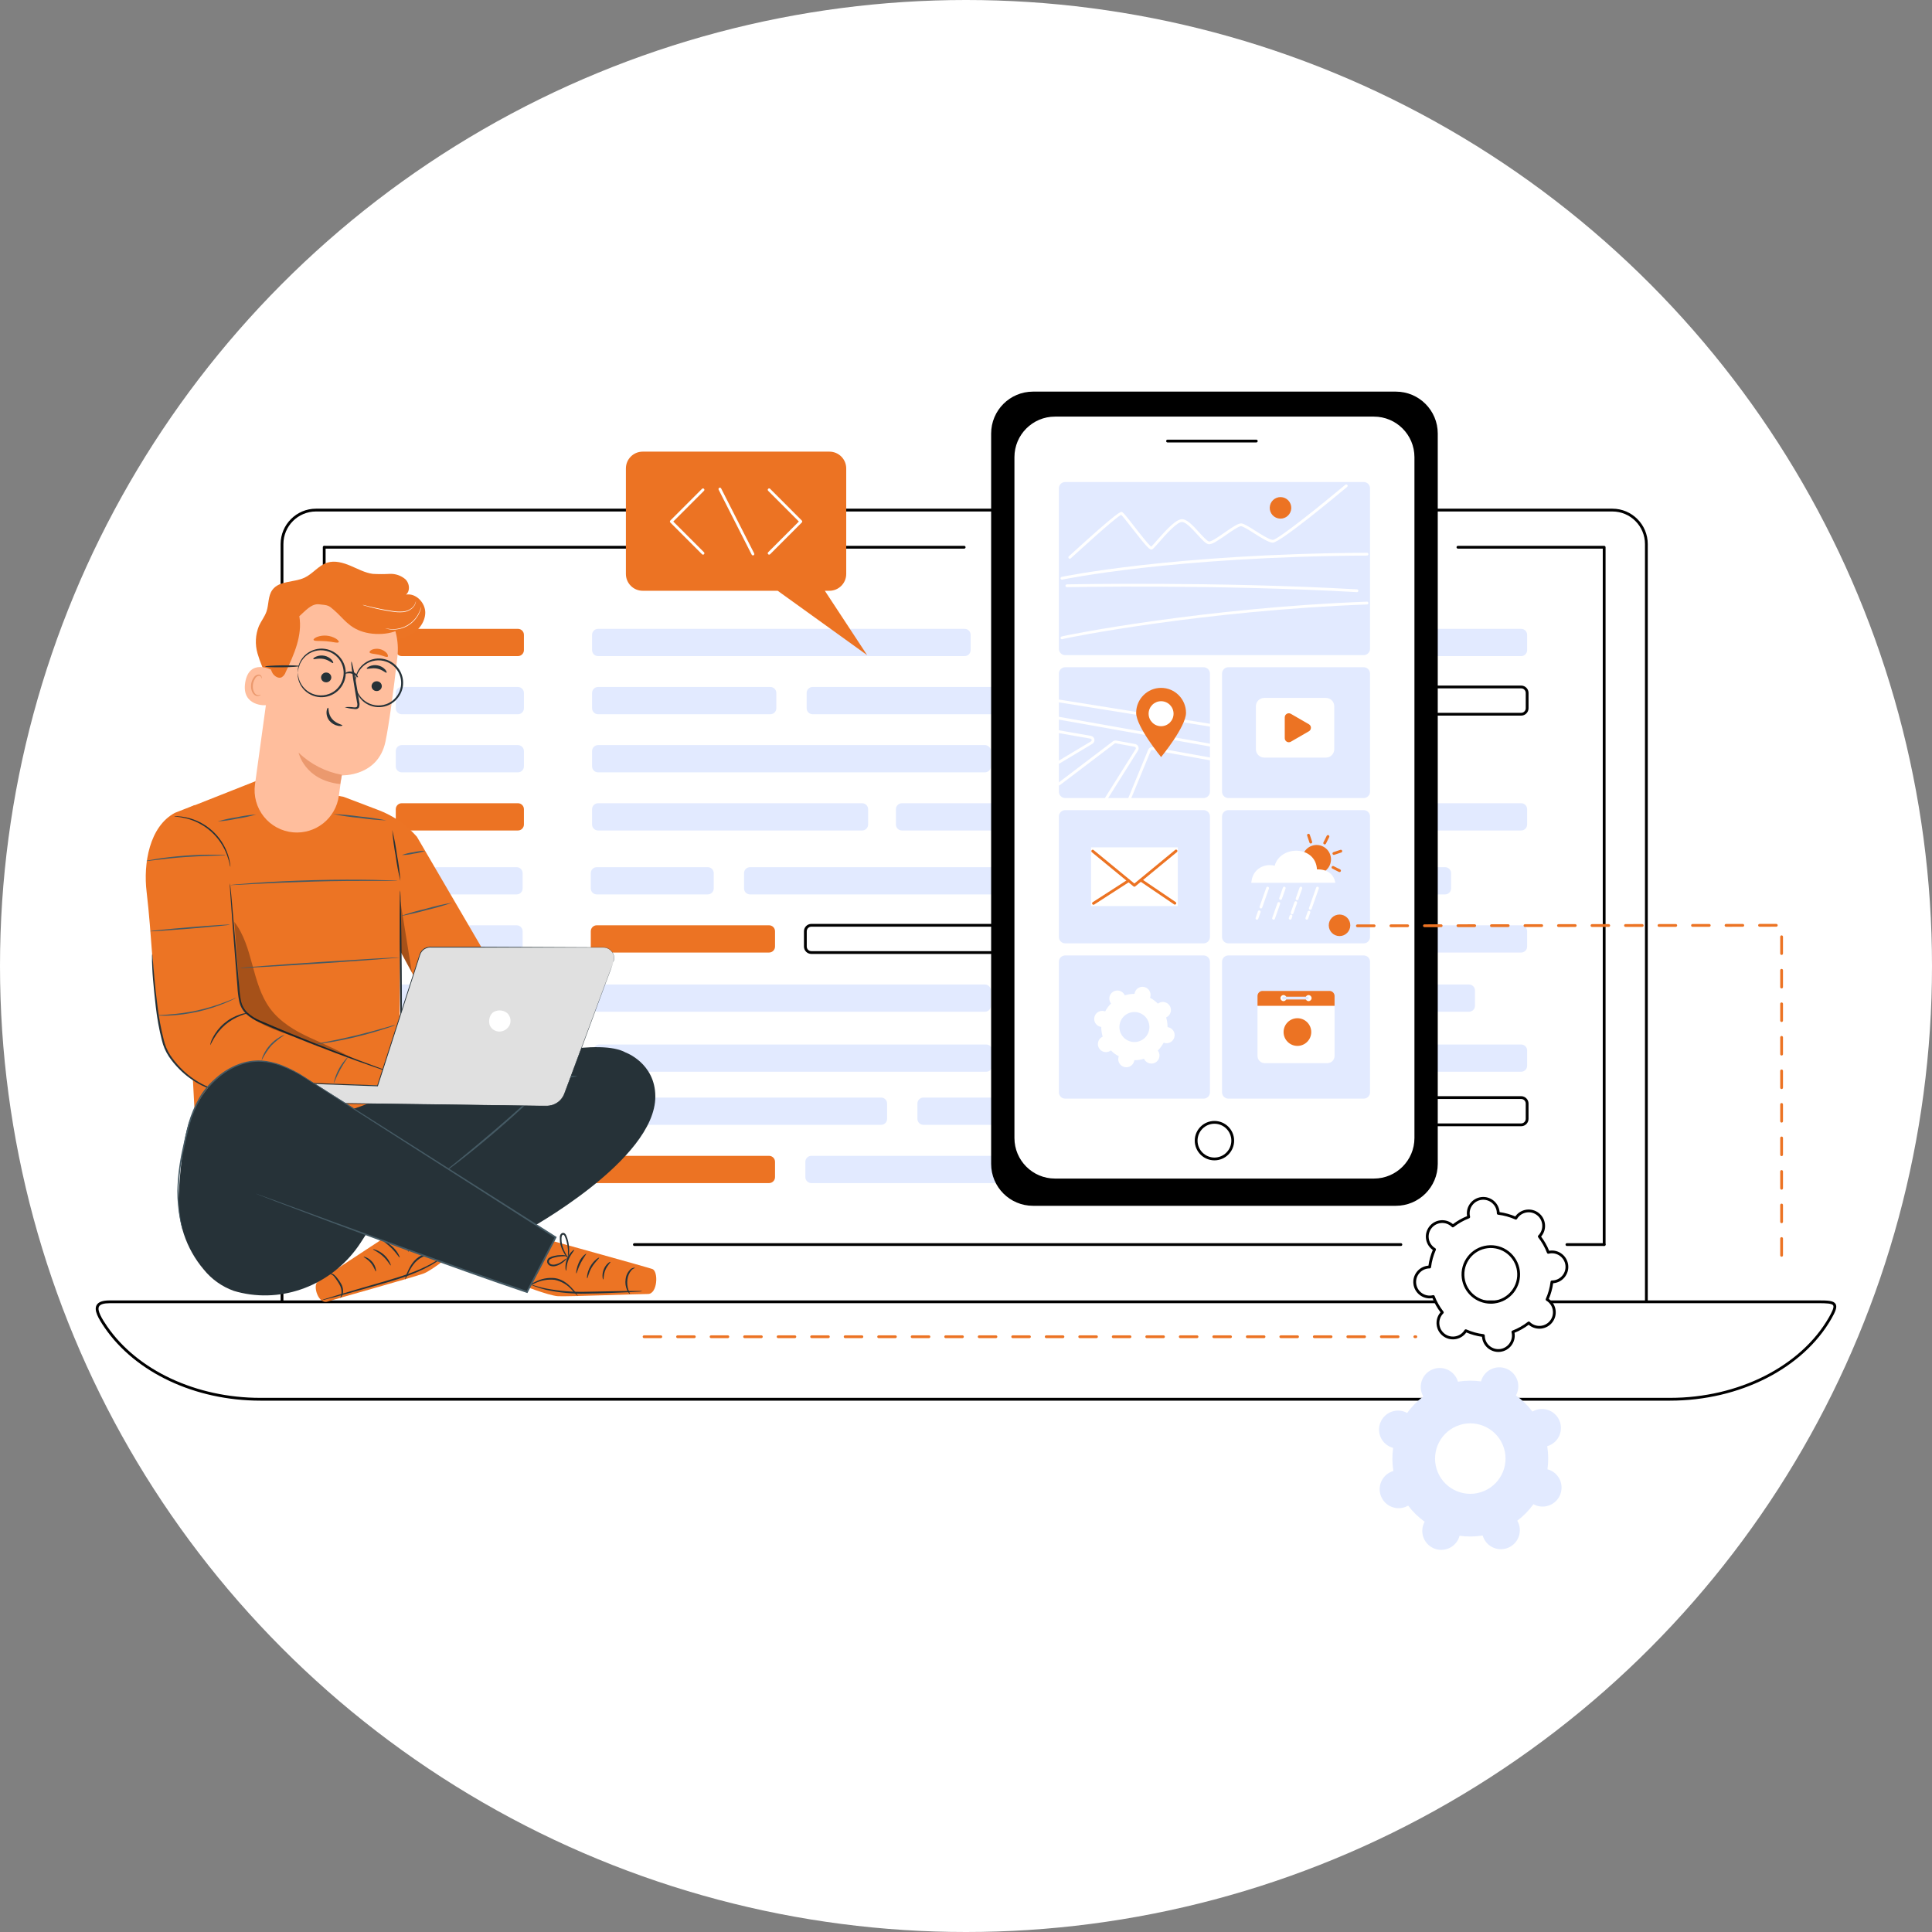 <svg width="222" height="222" viewBox="0 0 222 222" fill="none" xmlns="http://www.w3.org/2000/svg">
<rect x="0" y="0" width="222" height="222" fill="#808080" stroke="none"/>
<circle cx="111" cy="111" r="111" fill="white"/>
<path d="M36.307 58.611H185.275C187.43 58.611 189.179 60.361 189.179 62.517V156.726H32.403V62.518C32.403 60.362 34.152 58.612 36.307 58.612V58.611Z" fill="white"/>
<path d="M189.179 156.888H32.404C32.316 156.888 32.244 156.815 32.244 156.727V62.518C32.244 60.276 34.068 58.451 36.308 58.451H185.275C187.517 58.451 189.339 60.276 189.339 62.518V156.727C189.339 156.816 189.267 156.888 189.179 156.888ZM32.565 156.566H189.019V62.518C189.019 60.453 187.34 58.773 185.275 58.773H36.308C34.244 58.773 32.565 60.453 32.565 62.518V156.567V156.566Z" fill="black"/>
<path d="M184.33 143.17H180.049C179.96 143.17 179.889 143.098 179.889 143.01C179.889 142.922 179.961 142.85 180.049 142.85H184.33C184.419 142.85 184.49 142.922 184.49 143.01C184.49 143.098 184.418 143.17 184.33 143.17Z" fill="black"/>
<path d="M160.972 143.17H72.895C72.807 143.17 72.735 143.098 72.735 143.01C72.735 142.922 72.807 142.85 72.895 142.85H160.972C161.061 142.85 161.132 142.922 161.132 143.01C161.132 143.098 161.06 143.17 160.972 143.17Z" fill="black"/>
<path d="M37.254 84.237C37.165 84.237 37.094 84.165 37.094 84.077V62.873C37.094 62.784 37.166 62.713 37.254 62.713C37.342 62.713 37.414 62.785 37.414 62.873V84.077C37.414 84.166 37.342 84.237 37.254 84.237Z" fill="black"/>
<path d="M110.791 63.041H37.39C37.301 63.041 37.23 62.969 37.23 62.881C37.23 62.793 37.302 62.721 37.39 62.721H110.791C110.88 62.721 110.951 62.793 110.951 62.881C110.951 62.969 110.879 63.041 110.791 63.041Z" fill="black"/>
<path d="M184.33 143.165C184.241 143.165 184.169 143.093 184.169 143.005V63.041H167.525C167.436 63.041 167.365 62.969 167.365 62.881C167.365 62.793 167.437 62.721 167.525 62.721H184.33C184.419 62.721 184.491 62.793 184.491 62.881V143.006C184.491 143.094 184.418 143.166 184.33 143.166L184.33 143.165Z" fill="black"/>
<path d="M191.904 160.784H29.913C22.5 160.784 15.686 157.597 12.169 152.485C10.981 150.758 10.519 149.588 12.61 149.588H208.973C210.968 149.588 211.287 149.728 210.292 151.463C207.04 157.135 199.841 160.785 191.904 160.785L191.904 160.784Z" fill="white"/>
<path d="M191.904 160.944H29.914C22.439 160.944 15.588 157.738 12.037 152.575C11.253 151.433 10.792 150.556 11.093 149.982C11.29 149.608 11.786 149.426 12.611 149.426H208.975C210.04 149.426 210.703 149.453 210.926 149.84C211.129 150.19 210.899 150.729 210.433 151.542C207.159 157.253 199.887 160.944 191.906 160.944H191.904ZM12.61 149.747C11.925 149.747 11.51 149.877 11.376 150.131C11.135 150.592 11.743 151.582 12.301 152.393C15.793 157.469 22.542 160.623 29.913 160.623H191.904C199.772 160.623 206.935 156.996 210.153 151.381C210.471 150.826 210.779 150.228 210.647 150C210.511 149.765 209.808 149.746 208.973 149.746H12.61V149.747Z" fill="black"/>
<path d="M59.516 72.26H46.163C45.784 72.26 45.477 72.567 45.477 72.946V74.704C45.477 75.083 45.784 75.391 46.163 75.391H59.516C59.895 75.391 60.202 75.083 60.202 74.704V72.946C60.202 72.567 59.895 72.26 59.516 72.26Z" fill="#EC7323"/>
<path d="M59.516 78.939H46.163C45.784 78.939 45.477 79.247 45.477 79.626V81.384C45.477 81.763 45.784 82.07 46.163 82.07H59.516C59.895 82.07 60.202 81.763 60.202 81.384V79.626C60.202 79.247 59.895 78.939 59.516 78.939Z" fill="#E2EAFF"/>
<path d="M59.516 85.617H46.163C45.784 85.617 45.477 85.924 45.477 86.303V88.062C45.477 88.441 45.784 88.748 46.163 88.748H59.516C59.895 88.748 60.202 88.441 60.202 88.062V86.303C60.202 85.924 59.895 85.617 59.516 85.617Z" fill="#E2EAFF"/>
<path d="M59.516 92.297H46.163C45.784 92.297 45.477 92.604 45.477 92.983V94.741C45.477 95.12 45.784 95.428 46.163 95.428H59.516C59.895 95.428 60.202 95.12 60.202 94.741V92.983C60.202 92.604 59.895 92.297 59.516 92.297Z" fill="#EC7323"/>
<path d="M59.366 99.644H46.013C45.635 99.644 45.327 99.952 45.327 100.331V102.089C45.327 102.468 45.635 102.775 46.013 102.775H59.366C59.745 102.775 60.052 102.468 60.052 102.089V100.331C60.052 99.952 59.745 99.644 59.366 99.644Z" fill="#E2EAFF"/>
<path d="M59.366 106.322H46.013C45.635 106.322 45.327 106.63 45.327 107.009V108.767C45.327 109.146 45.635 109.453 46.013 109.453H59.366C59.745 109.453 60.052 109.146 60.052 108.767V107.009C60.052 106.63 59.745 106.322 59.366 106.322Z" fill="#E2EAFF"/>
<path d="M110.846 72.26H68.72C68.341 72.26 68.034 72.567 68.034 72.946V74.704C68.034 75.083 68.341 75.391 68.72 75.391H110.846C111.225 75.391 111.532 75.083 111.532 74.704V72.946C111.532 72.567 111.225 72.26 110.846 72.26Z" fill="#E2EAFF"/>
<path d="M88.519 78.939H68.72C68.341 78.939 68.034 79.247 68.034 79.626V81.384C68.034 81.763 68.341 82.07 68.72 82.07H88.519C88.898 82.07 89.205 81.763 89.205 81.384V79.626C89.205 79.247 88.898 78.939 88.519 78.939Z" fill="#E2EAFF"/>
<path d="M113.174 85.617H68.72C68.341 85.617 68.034 85.924 68.034 86.303V88.062C68.034 88.441 68.341 88.748 68.72 88.748H113.174C113.553 88.748 113.86 88.441 113.86 88.062V86.303C113.86 85.924 113.553 85.617 113.174 85.617Z" fill="#E2EAFF"/>
<path d="M99.066 92.297H68.72C68.341 92.297 68.034 92.604 68.034 92.983V94.741C68.034 95.12 68.341 95.428 68.72 95.428H99.066C99.445 95.428 99.752 95.12 99.752 94.741V92.983C99.752 92.604 99.445 92.297 99.066 92.297Z" fill="#E2EAFF"/>
<path d="M81.326 99.644H68.572C68.193 99.644 67.886 99.952 67.886 100.331V102.089C67.886 102.468 68.193 102.775 68.572 102.775H81.326C81.705 102.775 82.012 102.468 82.012 102.089V100.331C82.012 99.952 81.705 99.644 81.326 99.644Z" fill="#E2EAFF"/>
<path d="M88.371 106.322H68.572C68.193 106.322 67.886 106.63 67.886 107.009V108.767C67.886 109.146 68.193 109.453 68.572 109.453H88.371C88.749 109.453 89.056 109.146 89.056 108.767V107.009C89.056 106.63 88.749 106.322 88.371 106.322Z" fill="#EC7323"/>
<path d="M144.12 72.26H115.229C114.85 72.26 114.543 72.567 114.543 72.946V74.704C114.543 75.083 114.85 75.391 115.229 75.391H144.12C144.498 75.391 144.806 75.083 144.806 74.704V72.946C144.806 72.567 144.498 72.26 144.12 72.26Z" fill="#E2EAFF"/>
<path d="M135.028 78.939H93.376C92.997 78.939 92.69 79.247 92.69 79.626V81.384C92.69 81.763 92.997 82.07 93.376 82.07H135.028C135.407 82.07 135.714 81.763 135.714 81.384V79.626C135.714 79.247 135.407 78.939 135.028 78.939Z" fill="#E2EAFF"/>
<path d="M154.931 85.617H118.029C117.65 85.617 117.343 85.924 117.343 86.303V88.062C117.343 88.441 117.65 88.748 118.029 88.748H154.931C155.309 88.748 155.617 88.441 155.617 88.062V86.303C155.617 85.924 155.309 85.617 154.931 85.617Z" fill="#EC7323"/>
<path d="M59.516 113.127H46.163C45.784 113.127 45.477 113.434 45.477 113.813V115.571C45.477 115.95 45.784 116.258 46.163 116.258H59.516C59.895 116.258 60.202 115.95 60.202 115.571V113.813C60.202 113.434 59.895 113.127 59.516 113.127Z" fill="#E2EAFF"/>
<path d="M113.174 113.127H68.72C68.341 113.127 68.034 113.434 68.034 113.813V115.571C68.034 115.95 68.341 116.258 68.72 116.258H113.174C113.553 116.258 113.86 115.95 113.86 115.571V113.813C113.86 113.434 113.553 113.127 113.174 113.127Z" fill="#E2EAFF"/>
<path d="M144.119 113.127H118.029C117.65 113.127 117.343 113.434 117.343 113.813V115.571C117.343 115.95 117.65 116.258 118.029 116.258H144.119C144.498 116.258 144.805 115.95 144.805 115.571V113.813C144.805 113.434 144.498 113.127 144.119 113.127Z" fill="#E2EAFF"/>
<path d="M144.12 92.297H103.632C103.254 92.297 102.947 92.604 102.947 92.983V94.741C102.947 95.12 103.254 95.428 103.632 95.428H144.12C144.498 95.428 144.805 95.12 144.805 94.741V92.983C144.805 92.604 144.498 92.297 144.12 92.297Z" fill="#E2EAFF"/>
<path d="M123.477 99.644H86.182C85.803 99.644 85.496 99.952 85.496 100.331V102.089C85.496 102.468 85.803 102.775 86.182 102.775H123.477C123.856 102.775 124.163 102.468 124.163 102.089V100.331C124.163 99.952 123.856 99.644 123.477 99.644Z" fill="#E2EAFF"/>
<path d="M132.397 106.324H93.227C92.848 106.324 92.541 106.632 92.541 107.011V108.769C92.541 109.148 92.848 109.455 93.227 109.455H132.397C132.776 109.455 133.083 109.148 133.083 108.769V107.011C133.083 106.632 132.776 106.324 132.397 106.324Z" fill="white"/>
<path d="M132.397 109.614H93.228C92.761 109.614 92.381 109.234 92.381 108.767V107.009C92.381 106.542 92.761 106.162 93.228 106.162H132.397C132.864 106.162 133.244 106.542 133.244 107.009V108.767C133.244 109.234 132.864 109.614 132.397 109.614ZM93.228 106.483C92.938 106.483 92.702 106.719 92.702 107.009V108.767C92.702 109.057 92.938 109.293 93.228 109.293H132.397C132.687 109.293 132.923 109.057 132.923 108.767V107.009C132.923 106.719 132.687 106.483 132.397 106.483H93.228Z" fill="black"/>
<path d="M59.367 132.816H46.014C45.635 132.816 45.328 133.124 45.328 133.503V135.261C45.328 135.64 45.635 135.947 46.014 135.947H59.367C59.745 135.947 60.053 135.64 60.053 135.261V133.503C60.053 133.124 59.745 132.816 59.367 132.816Z" fill="white"/>
<path d="M59.367 136.106H46.014C45.548 136.106 45.167 135.726 45.167 135.259V133.502C45.167 133.035 45.548 132.654 46.014 132.654H59.367C59.833 132.654 60.213 133.035 60.213 133.502V135.259C60.213 135.726 59.833 136.106 59.367 136.106ZM46.014 132.976C45.724 132.976 45.489 133.212 45.489 133.502V135.259C45.489 135.549 45.724 135.785 46.014 135.785H59.367C59.656 135.785 59.892 135.549 59.892 135.259V133.502C59.892 133.212 59.656 132.976 59.367 132.976H46.014Z" fill="black"/>
<path d="M88.371 132.814H68.572C68.193 132.814 67.886 133.122 67.886 133.501V135.259C67.886 135.638 68.193 135.945 68.572 135.945H88.371C88.749 135.945 89.056 135.638 89.056 135.259V133.501C89.056 133.122 88.749 132.814 88.371 132.814Z" fill="#EC7323"/>
<path d="M132.397 132.814H93.227C92.848 132.814 92.541 133.122 92.541 133.501V135.259C92.541 135.638 92.848 135.945 93.227 135.945H132.397C132.776 135.945 133.083 135.638 133.083 135.259V133.501C133.083 133.122 132.776 132.814 132.397 132.814Z" fill="#E2EAFF"/>
<path d="M59.662 120.02H46.309C45.93 120.02 45.623 120.327 45.623 120.706V122.464C45.623 122.843 45.93 123.15 46.309 123.15H59.662C60.041 123.15 60.348 122.843 60.348 122.464V120.706C60.348 120.327 60.041 120.02 59.662 120.02Z" fill="#E2EAFF"/>
<path d="M59.796 126.119H46.443C46.064 126.119 45.757 126.426 45.757 126.805V128.564C45.757 128.943 46.064 129.25 46.443 129.25H59.796C60.175 129.25 60.482 128.943 60.482 128.564V126.805C60.482 126.426 60.175 126.119 59.796 126.119Z" fill="#EC7323"/>
<path d="M113.323 120.02H68.87C68.491 120.02 68.184 120.327 68.184 120.706V122.464C68.184 122.843 68.491 123.15 68.87 123.15H113.323C113.702 123.15 114.009 122.843 114.009 122.464V120.706C114.009 120.327 113.702 120.02 113.323 120.02Z" fill="#E2EAFF"/>
<path d="M101.247 126.119H69.003C68.624 126.119 68.317 126.426 68.317 126.805V128.564C68.317 128.943 68.624 129.25 69.003 129.25H101.247C101.626 129.25 101.933 128.943 101.933 128.564V126.805C101.933 126.426 101.626 126.119 101.247 126.119Z" fill="#E2EAFF"/>
<path d="M144.268 120.02H118.178C117.799 120.02 117.492 120.327 117.492 120.706V122.464C117.492 122.843 117.799 123.15 118.178 123.15H144.268C144.647 123.15 144.954 122.843 144.954 122.464V120.706C144.954 120.327 144.647 120.02 144.268 120.02Z" fill="#E2EAFF"/>
<path d="M132.827 126.119H106.102C105.724 126.119 105.417 126.426 105.417 126.805V128.564C105.417 128.943 105.724 129.25 106.102 129.25H132.827C133.206 129.25 133.513 128.943 133.513 128.564V126.805C133.513 126.426 133.206 126.119 132.827 126.119Z" fill="#E2EAFF"/>
<path d="M174.793 72.26H151.239C150.86 72.26 150.553 72.567 150.553 72.946V74.704C150.553 75.083 150.86 75.391 151.239 75.391H174.793C175.171 75.391 175.479 75.083 175.479 74.704V72.946C175.479 72.567 175.171 72.26 174.793 72.26Z" fill="#E2EAFF"/>
<path d="M174.792 78.938H140.235C139.856 78.938 139.549 79.245 139.549 79.624V81.382C139.549 81.761 139.856 82.068 140.235 82.068H174.792C175.171 82.068 175.478 81.761 175.478 81.382V79.624C175.478 79.245 175.171 78.938 174.792 78.938Z" fill="white"/>
<path d="M174.792 82.229H140.236C139.769 82.229 139.389 81.849 139.389 81.382V79.625C139.389 79.158 139.769 78.777 140.236 78.777H174.792C175.259 78.777 175.639 79.158 175.639 79.625V81.382C175.639 81.849 175.259 82.229 174.792 82.229ZM140.236 79.099C139.946 79.099 139.71 79.335 139.71 79.625V81.382C139.71 81.672 139.946 81.908 140.236 81.908H174.792C175.082 81.908 175.318 81.672 175.318 81.382V79.625C175.318 79.335 175.082 79.099 174.792 79.099H140.236Z" fill="black"/>
<path d="M168.797 113.127H148.122C147.743 113.127 147.436 113.434 147.436 113.813V115.571C147.436 115.95 147.743 116.258 148.122 116.258H168.797C169.176 116.258 169.483 115.95 169.483 115.571V113.813C169.483 113.434 169.176 113.127 168.797 113.127Z" fill="#E2EAFF"/>
<path d="M174.792 92.297H147.78C147.401 92.297 147.094 92.604 147.094 92.983V94.741C147.094 95.12 147.401 95.428 147.78 95.428H174.792C175.171 95.428 175.478 95.12 175.478 94.741V92.983C175.478 92.604 175.171 92.297 174.792 92.297Z" fill="#E2EAFF"/>
<path d="M166.051 99.644H127.179C126.8 99.644 126.493 99.952 126.493 100.331V102.089C126.493 102.468 126.8 102.775 127.179 102.775H166.051C166.43 102.775 166.737 102.468 166.737 102.089V100.331C166.737 99.952 166.43 99.644 166.051 99.644Z" fill="#E2EAFF"/>
<path d="M174.792 106.322H136.142C135.763 106.322 135.456 106.63 135.456 107.009V108.767C135.456 109.146 135.763 109.453 136.142 109.453H174.792C175.171 109.453 175.478 109.146 175.478 108.767V107.009C175.478 106.63 175.171 106.322 174.792 106.322Z" fill="#E2EAFF"/>
<path d="M163.476 132.814H137.375C136.996 132.814 136.689 133.122 136.689 133.501V135.259C136.689 135.638 136.996 135.945 137.375 135.945H163.476C163.855 135.945 164.162 135.638 164.162 135.259V133.501C164.162 133.122 163.855 132.814 163.476 132.814Z" fill="#E2EAFF"/>
<path d="M174.792 120.02H148.96C148.581 120.02 148.274 120.327 148.274 120.706V122.464C148.274 122.843 148.581 123.15 148.96 123.15H174.792C175.171 123.15 175.478 122.843 175.478 122.464V120.706C175.478 120.327 175.171 120.02 174.792 120.02Z" fill="#E2EAFF"/>
<path d="M174.792 126.119H137.42C137.041 126.119 136.734 126.426 136.734 126.805V128.564C136.734 128.943 137.041 129.25 137.42 129.25H174.792C175.171 129.25 175.478 128.943 175.478 128.564V126.805C175.478 126.426 175.171 126.119 174.792 126.119Z" fill="white"/>
<path d="M174.791 129.411H137.419C136.953 129.411 136.573 129.031 136.573 128.564V126.806C136.573 126.339 136.953 125.959 137.419 125.959H174.791C175.257 125.959 175.638 126.339 175.638 126.806V128.564C175.638 129.031 175.257 129.411 174.791 129.411ZM137.42 126.28C137.13 126.28 136.894 126.516 136.894 126.806V128.564C136.894 128.854 137.13 129.09 137.42 129.09H174.791C175.081 129.09 175.317 128.854 175.317 128.564V126.806C175.317 126.516 175.081 126.28 174.791 126.28H137.42Z" fill="black"/>
<path d="M118.702 138.555H160.395C163.053 138.555 165.208 136.398 165.208 133.739V49.816C165.208 47.156 163.053 45 160.395 45H118.702C116.044 45 113.889 47.156 113.889 49.816L113.889 133.739C113.889 136.398 116.044 138.555 118.702 138.555Z" fill="black"/>
<path d="M121.219 135.586H157.877C160.535 135.586 162.69 133.43 162.69 130.77V52.529C162.69 49.869 160.535 47.713 157.877 47.713H121.219C118.561 47.713 116.406 49.869 116.406 52.529V130.77C116.406 133.43 118.561 135.586 121.219 135.586Z" fill="white"/>
<path d="M157.876 135.745H121.219C118.477 135.745 116.245 133.513 116.245 130.768V52.528C116.245 49.783 118.476 47.551 121.219 47.551H157.876C160.618 47.551 162.85 49.783 162.85 52.528V130.768C162.85 133.513 160.619 135.745 157.876 135.745ZM121.219 47.872C118.653 47.872 116.566 49.961 116.566 52.528V130.768C116.566 133.335 118.654 135.424 121.219 135.424H157.876C160.442 135.424 162.529 133.335 162.529 130.768V52.528C162.529 49.961 160.441 47.872 157.876 47.872H121.219Z" fill="black"/>
<path d="M144.358 50.84H134.158C134.069 50.84 133.998 50.768 133.998 50.68C133.998 50.592 134.07 50.52 134.158 50.52H144.358C144.446 50.52 144.518 50.592 144.518 50.68C144.518 50.768 144.446 50.84 144.358 50.84Z" fill="black"/>
<path d="M156.699 76.672H141.147C140.746 76.672 140.421 76.997 140.421 77.398V90.974C140.421 91.375 140.746 91.7 141.147 91.7H156.699C157.1 91.7 157.425 91.375 157.425 90.974V77.398C157.425 76.997 157.1 76.672 156.699 76.672Z" fill="#E2EAFF"/>
<path d="M145.27 80.195H152.355C152.885 80.195 153.315 80.625 153.315 81.156V86.093C153.315 86.622 152.885 87.053 152.355 87.053H145.27C144.741 87.053 144.311 86.623 144.311 86.093V81.156C144.311 80.626 144.74 80.195 145.27 80.195H145.27Z" fill="white"/>
<path d="M150.401 83.221L148.327 82.022C148.016 81.843 147.627 82.067 147.627 82.426V84.823C147.627 85.183 148.016 85.407 148.327 85.228L150.401 84.029C150.712 83.85 150.712 83.4 150.401 83.221V83.221Z" fill="#EC7323"/>
<path d="M138.304 76.672H122.399C121.998 76.672 121.673 76.997 121.673 77.398V90.974C121.673 91.375 121.998 91.7 122.399 91.7H138.304C138.705 91.7 139.03 91.375 139.03 90.974V77.398C139.03 76.997 138.705 76.672 138.304 76.672Z" fill="#E2EAFF"/>
<path d="M139.089 85.787C139.08 85.787 139.07 85.786 139.061 85.784L121.644 82.683C121.557 82.668 121.499 82.584 121.515 82.498C121.53 82.41 121.613 82.352 121.701 82.368L139.117 85.469C139.205 85.484 139.263 85.568 139.247 85.655C139.233 85.733 139.165 85.787 139.089 85.787V85.787Z" fill="white"/>
<path d="M129.762 92.008C129.742 92.008 129.722 92.004 129.701 91.996C129.619 91.962 129.58 91.868 129.614 91.786L131.93 86.158C132.018 85.944 132.246 85.818 132.475 85.859L139.058 87.044C139.145 87.06 139.203 87.143 139.188 87.23C139.172 87.318 139.089 87.375 139.001 87.36L132.418 86.175C132.338 86.16 132.258 86.205 132.227 86.28L129.911 91.908C129.885 91.97 129.826 92.007 129.762 92.007V92.008Z" fill="white"/>
<path d="M127.148 91.861C127.118 91.861 127.089 91.853 127.062 91.836C126.987 91.789 126.965 91.69 127.012 91.615L130.491 86.072C130.523 86.022 130.527 85.963 130.503 85.91C130.48 85.856 130.433 85.819 130.376 85.809L128.208 85.411C128.16 85.402 128.11 85.413 128.072 85.443L121.774 90.226C121.703 90.279 121.603 90.265 121.549 90.195C121.495 90.125 121.509 90.024 121.579 89.97L127.877 85.188C127.987 85.105 128.129 85.071 128.265 85.096L130.433 85.494C130.595 85.524 130.73 85.631 130.796 85.781C130.863 85.932 130.85 86.104 130.762 86.243L127.283 91.787C127.252 91.835 127.2 91.862 127.147 91.862L127.148 91.861Z" fill="white"/>
<path d="M121.673 87.749C121.618 87.749 121.565 87.721 121.535 87.671C121.489 87.595 121.514 87.496 121.591 87.451L125.355 85.193C125.451 85.135 125.442 85.04 125.437 85.012C125.432 84.984 125.406 84.892 125.296 84.873L121.646 84.234C121.559 84.219 121.5 84.136 121.516 84.049C121.531 83.961 121.615 83.904 121.701 83.918L125.352 84.556C125.557 84.592 125.714 84.748 125.753 84.954C125.791 85.159 125.7 85.361 125.521 85.468L121.757 87.726C121.73 87.741 121.702 87.749 121.674 87.749H121.673Z" fill="white"/>
<path d="M139.165 83.51C139.157 83.51 139.149 83.51 139.14 83.508L121.652 80.702C121.565 80.688 121.505 80.606 121.519 80.518C121.533 80.431 121.614 80.37 121.703 80.385L139.19 83.191C139.277 83.205 139.337 83.287 139.323 83.374C139.311 83.453 139.242 83.509 139.165 83.509V83.51Z" fill="white"/>
<path d="M136.281 81.912C136.282 83.499 133.419 86.991 133.419 86.991C133.419 86.991 130.553 83.501 130.553 81.915C130.552 80.329 131.834 79.043 133.416 79.041C134.997 79.04 136.28 80.326 136.281 81.912Z" fill="#EC7323"/>
<path d="M133.417 83.446C134.208 83.446 134.849 82.803 134.849 82.01C134.849 81.217 134.208 80.574 133.417 80.574C132.626 80.574 131.984 81.217 131.984 82.01C131.984 82.803 132.626 83.446 133.417 83.446Z" fill="white"/>
<path d="M156.699 55.387H122.399C121.998 55.387 121.673 55.712 121.673 56.113V74.553C121.673 74.954 121.998 75.28 122.399 75.28H156.699C157.1 75.28 157.425 74.954 157.425 74.553V56.113C157.425 55.712 157.1 55.387 156.699 55.387Z" fill="#E2EAFF"/>
<path d="M122.024 73.456C121.959 73.456 121.897 73.418 121.873 73.354C121.841 73.273 121.878 73.184 121.957 73.15C122.336 72.99 138.374 69.831 157.072 69.136C157.163 69.125 157.236 69.201 157.238 69.29C157.242 69.379 157.173 69.454 157.084 69.456C138.434 70.149 122.644 73.249 122.078 73.447C122.06 73.453 122.042 73.456 122.024 73.456V73.456Z" fill="white"/>
<path d="M155.926 68.04C155.926 68.04 155.92 68.04 155.917 68.04C139.832 67.128 122.762 67.466 122.592 67.469C122.503 67.467 122.43 67.401 122.428 67.312C122.427 67.223 122.496 67.15 122.585 67.148C122.756 67.144 139.838 66.807 155.935 67.72C156.023 67.725 156.091 67.801 156.086 67.889C156.081 67.974 156.011 68.04 155.926 68.04Z" fill="white"/>
<path d="M122.019 66.606C121.945 66.606 121.879 66.555 121.863 66.48C121.845 66.393 121.9 66.308 121.987 66.289C122.11 66.263 134.627 63.646 157.078 63.516H157.079C157.167 63.516 157.239 63.587 157.239 63.675C157.239 63.764 157.168 63.836 157.08 63.837C134.661 63.967 122.177 66.577 122.054 66.603C122.042 66.606 122.031 66.607 122.02 66.607L122.019 66.606Z" fill="white"/>
<path d="M122.924 64.203C122.879 64.203 122.833 64.183 122.801 64.146C122.745 64.078 122.753 63.977 122.821 63.92C122.842 63.902 122.964 63.791 123.158 63.614C128.569 58.686 128.772 58.77 128.934 58.839C129.088 58.903 129.439 59.341 130.328 60.484C130.998 61.345 131.995 62.627 132.286 62.815C132.397 62.718 132.676 62.399 132.926 62.114C134.121 60.749 135.252 59.537 135.944 59.664C136.517 59.771 137.175 60.497 137.812 61.198C138.225 61.652 138.693 62.167 138.921 62.215C139.172 62.27 140.068 61.645 140.722 61.191C141.702 60.508 142.323 60.1 142.667 60.146C142.984 60.191 143.579 60.567 144.266 61.002C144.979 61.453 145.867 62.014 146.253 62.036C146.812 62.036 151.665 58.148 154.593 55.698C154.661 55.641 154.762 55.65 154.819 55.718C154.875 55.786 154.867 55.887 154.798 55.944C153.515 57.018 147.094 62.356 146.245 62.357C146.242 62.357 146.238 62.357 146.235 62.357C145.765 62.331 144.916 61.793 144.094 61.273C143.493 60.893 142.871 60.5 142.622 60.465C142.379 60.43 141.527 61.022 140.905 61.454C139.87 62.174 139.216 62.605 138.854 62.529C138.54 62.463 138.163 62.062 137.574 61.413C137.03 60.813 136.351 60.067 135.884 59.98C135.314 59.872 133.917 61.469 133.166 62.326C132.665 62.897 132.494 63.086 132.376 63.135C132.14 63.234 131.844 62.957 130.073 60.681C129.574 60.04 129.013 59.319 128.833 59.157C128.58 59.274 127.506 60.087 123.372 63.851C123.173 64.034 123.047 64.147 123.026 64.165C122.996 64.191 122.959 64.203 122.922 64.203H122.924Z" fill="white"/>
<path d="M148.343 58.641C148.5 57.976 148.088 57.309 147.423 57.152C146.758 56.995 146.092 57.407 145.935 58.073C145.778 58.738 146.189 59.405 146.854 59.562C147.519 59.719 148.186 59.307 148.343 58.641Z" fill="#EC7323"/>
<path d="M138.304 93.09H122.399C121.998 93.09 121.673 93.415 121.673 93.816V107.67C121.673 108.071 121.998 108.396 122.399 108.396H138.304C138.705 108.396 139.03 108.071 139.03 107.67V93.816C139.03 93.415 138.705 93.09 138.304 93.09Z" fill="#E2EAFF"/>
<path d="M135.335 97.369H125.369V104.114H135.335V97.369Z" fill="white"/>
<path d="M135.002 103.947C134.971 103.947 134.939 103.938 134.912 103.919L131.006 101.272C130.933 101.222 130.914 101.123 130.963 101.049C131.013 100.975 131.113 100.957 131.186 101.006L135.092 103.653C135.166 103.703 135.184 103.802 135.135 103.876C135.104 103.922 135.053 103.947 135.002 103.947Z" fill="#EC7323"/>
<path d="M125.647 103.964C125.594 103.964 125.542 103.938 125.512 103.89C125.464 103.816 125.486 103.716 125.56 103.668L129.605 101.06C129.68 101.013 129.779 101.034 129.827 101.108C129.875 101.183 129.853 101.283 129.779 101.331L125.734 103.938C125.707 103.956 125.677 103.964 125.647 103.964H125.647Z" fill="#EC7323"/>
<path d="M130.347 101.89C130.31 101.89 130.275 101.878 130.245 101.854L125.46 97.926C125.392 97.87 125.382 97.769 125.438 97.7C125.494 97.632 125.595 97.621 125.663 97.678L130.346 101.522L135.033 97.662C135.101 97.605 135.202 97.615 135.258 97.683C135.314 97.752 135.305 97.853 135.236 97.909L130.449 101.853C130.419 101.877 130.383 101.89 130.347 101.89V101.89Z" fill="#EC7323"/>
<path d="M156.699 93.09H141.147C140.746 93.09 140.421 93.415 140.421 93.816V107.67C140.421 108.071 140.746 108.396 141.147 108.396H156.699C157.1 108.396 157.425 108.071 157.425 107.67V93.816C157.425 93.415 157.1 93.09 156.699 93.09Z" fill="#E2EAFF"/>
<path d="M152.455 99.92C153.101 99.274 153.101 98.226 152.455 97.58C151.809 96.934 150.762 96.934 150.116 97.58C149.471 98.226 149.471 99.274 150.116 99.92C150.762 100.566 151.809 100.566 152.455 99.92Z" fill="#EC7323"/>
<path d="M153.394 101.433C152.874 101.437 143.775 101.442 143.775 101.442C143.775 101.442 143.79 101.346 143.808 101.226C144.017 99.823 145.283 99.185 146.466 99.48C147.141 97.082 151.184 97.141 151.327 99.9C152.623 99.86 153.3 100.572 153.436 101.432H153.394V101.433Z" fill="white"/>
<path d="M153.921 100.207C153.897 100.207 153.872 100.201 153.85 100.19L153.098 99.814C153.018 99.775 152.986 99.678 153.026 99.599C153.065 99.519 153.162 99.487 153.241 99.527L153.993 99.903C154.073 99.942 154.105 100.039 154.065 100.118C154.037 100.174 153.981 100.207 153.922 100.207H153.921Z" fill="#EC7323"/>
<path d="M153.272 98.232C153.205 98.232 153.143 98.19 153.12 98.122C153.092 98.038 153.137 97.947 153.221 97.919L154.019 97.653C154.103 97.624 154.193 97.67 154.222 97.754C154.25 97.839 154.204 97.929 154.12 97.957L153.323 98.223C153.306 98.229 153.289 98.231 153.272 98.231V98.232Z" fill="#EC7323"/>
<path d="M152.215 97.029C152.191 97.029 152.166 97.023 152.143 97.012C152.064 96.973 152.032 96.876 152.071 96.797L152.447 96.044C152.486 95.965 152.583 95.933 152.662 95.972C152.742 96.011 152.774 96.108 152.735 96.188L152.359 96.94C152.33 96.996 152.274 97.029 152.215 97.029H152.215Z" fill="#EC7323"/>
<path d="M150.618 96.926C150.551 96.926 150.488 96.884 150.466 96.816L150.2 96.018C150.171 95.934 150.217 95.844 150.301 95.815C150.386 95.787 150.476 95.832 150.504 95.916L150.77 96.714C150.798 96.799 150.752 96.889 150.669 96.917C150.652 96.923 150.635 96.925 150.618 96.925V96.926Z" fill="#EC7323"/>
<path d="M144.432 105.678C144.414 105.678 144.396 105.675 144.378 105.668C144.295 105.639 144.251 105.548 144.281 105.464L144.544 104.718C144.574 104.635 144.666 104.591 144.749 104.621C144.833 104.65 144.877 104.742 144.847 104.825L144.583 105.571C144.56 105.637 144.498 105.678 144.432 105.678Z" fill="white"/>
<path d="M144.886 104.389C144.868 104.389 144.85 104.386 144.833 104.379C144.749 104.35 144.705 104.258 144.735 104.174L145.506 101.994C145.536 101.91 145.628 101.866 145.711 101.896C145.794 101.925 145.838 102.017 145.808 102.101L145.037 104.282C145.014 104.348 144.952 104.389 144.886 104.389Z" fill="white"/>
<path d="M146.341 105.678C146.323 105.678 146.305 105.675 146.288 105.669C146.204 105.64 146.16 105.548 146.19 105.464L146.792 103.761C146.822 103.678 146.914 103.634 146.997 103.664C147.081 103.693 147.124 103.785 147.094 103.868L146.492 105.571C146.469 105.637 146.407 105.678 146.341 105.678Z" fill="white"/>
<path d="M147.144 103.404C147.127 103.404 147.109 103.401 147.091 103.394C147.008 103.365 146.964 103.273 146.994 103.189L147.417 101.994C147.447 101.91 147.538 101.866 147.621 101.896C147.705 101.925 147.749 102.017 147.719 102.101L147.296 103.296C147.273 103.362 147.211 103.404 147.144 103.404Z" fill="white"/>
<path d="M148.252 105.677C148.234 105.677 148.216 105.674 148.199 105.668C148.115 105.639 148.071 105.547 148.101 105.463L148.196 105.195C148.225 105.111 148.316 105.067 148.4 105.097C148.484 105.126 148.528 105.218 148.498 105.302L148.403 105.57C148.38 105.636 148.318 105.677 148.252 105.677Z" fill="white"/>
<path d="M148.47 105.058C148.452 105.058 148.434 105.055 148.417 105.048C148.333 105.019 148.289 104.927 148.319 104.844L148.737 103.662C148.767 103.578 148.859 103.534 148.942 103.564C149.025 103.593 149.069 103.685 149.039 103.769L148.621 104.951C148.598 105.016 148.536 105.058 148.47 105.058Z" fill="white"/>
<path d="M149.04 103.446C149.023 103.446 149.004 103.443 148.987 103.436C148.903 103.407 148.859 103.315 148.889 103.232L149.327 101.994C149.357 101.91 149.448 101.866 149.532 101.896C149.615 101.925 149.659 102.017 149.629 102.101L149.191 103.339C149.168 103.404 149.106 103.446 149.04 103.446Z" fill="white"/>
<path d="M150.161 105.677C150.144 105.677 150.125 105.674 150.108 105.668C150.024 105.639 149.981 105.547 150.01 105.463L150.259 104.759C150.289 104.676 150.38 104.632 150.463 104.662C150.547 104.691 150.591 104.783 150.561 104.866L150.312 105.57C150.289 105.637 150.227 105.677 150.16 105.677H150.161Z" fill="white"/>
<path d="M150.562 104.544C150.544 104.544 150.526 104.541 150.509 104.534C150.425 104.505 150.381 104.413 150.411 104.33L151.237 101.994C151.267 101.91 151.358 101.866 151.441 101.896C151.525 101.925 151.569 102.017 151.539 102.101L150.713 104.437C150.69 104.503 150.628 104.544 150.562 104.544Z" fill="white"/>
<path d="M138.303 109.787H122.4C121.998 109.787 121.673 110.113 121.673 110.514V125.512C121.673 125.914 121.998 126.24 122.4 126.24H138.303C138.705 126.24 139.03 125.914 139.03 125.512V110.514C139.03 110.113 138.705 109.787 138.303 109.787Z" fill="#E2EAFF"/>
<path d="M134.946 119.171C135.071 118.674 134.769 118.169 134.272 118.045C134.235 118.035 134.198 118.03 134.161 118.024C134.163 117.64 134.106 117.265 133.997 116.907C134.031 116.891 134.064 116.875 134.097 116.856C134.537 116.593 134.68 116.023 134.418 115.583C134.155 115.143 133.585 114.999 133.145 115.262C133.113 115.282 133.082 115.304 133.053 115.326C132.789 115.061 132.485 114.833 132.146 114.653C132.16 114.618 132.172 114.582 132.181 114.545C132.307 114.049 132.005 113.544 131.508 113.419C131.011 113.294 130.507 113.595 130.381 114.092C130.372 114.129 130.366 114.167 130.361 114.203C129.977 114.202 129.602 114.258 129.244 114.367C129.229 114.333 129.212 114.299 129.192 114.266C128.929 113.826 128.36 113.683 127.92 113.946C127.48 114.209 127.337 114.779 127.6 115.219C127.619 115.251 127.641 115.282 127.664 115.311C127.399 115.574 127.171 115.879 126.99 116.218C126.955 116.204 126.92 116.192 126.883 116.183C126.387 116.057 125.882 116.359 125.757 116.856C125.632 117.353 125.933 117.857 126.43 117.982C126.468 117.992 126.505 117.997 126.541 118.003C126.54 118.387 126.596 118.763 126.706 119.12C126.671 119.136 126.638 119.152 126.605 119.171C126.165 119.434 126.022 120.004 126.285 120.444C126.548 120.884 127.117 121.028 127.557 120.765C127.59 120.745 127.62 120.723 127.649 120.701C127.913 120.966 128.217 121.194 128.556 121.375C128.543 121.41 128.53 121.445 128.521 121.482C128.396 121.979 128.697 122.483 129.194 122.608C129.691 122.733 130.196 122.432 130.321 121.935C130.33 121.898 130.336 121.861 130.341 121.824C130.725 121.826 131.101 121.769 131.458 121.66C131.474 121.694 131.49 121.728 131.51 121.761C131.773 122.201 132.342 122.344 132.782 122.081C133.222 121.818 133.365 121.248 133.103 120.808C133.083 120.776 133.061 120.745 133.038 120.716C133.304 120.453 133.531 120.148 133.712 119.81C133.747 119.823 133.783 119.835 133.819 119.844C134.316 119.97 134.82 119.668 134.946 119.171ZM132.022 118.435C131.79 119.358 130.853 119.917 129.931 119.685C129.008 119.452 128.448 118.516 128.68 117.592C128.913 116.669 129.849 116.11 130.772 116.342C131.694 116.575 132.254 117.512 132.022 118.435Z" fill="white"/>
<path d="M156.699 109.787H141.147C140.746 109.787 140.421 110.112 140.421 110.514V125.513C140.421 125.914 140.746 126.24 141.147 126.24H156.699C157.1 126.24 157.425 125.914 157.425 125.513V110.514C157.425 110.112 157.1 109.787 156.699 109.787Z" fill="#E2EAFF"/>
<path d="M152.52 113.863H145.326C144.867 113.863 144.495 114.236 144.495 114.695V121.333C144.495 121.792 144.867 122.165 145.326 122.165H152.52C152.979 122.165 153.351 121.792 153.351 121.333V114.695C153.351 114.236 152.979 113.863 152.52 113.863Z" fill="white"/>
<path d="M152.766 113.863H145.08C144.757 113.863 144.495 114.126 144.495 114.449V115.574H153.351V114.449C153.351 114.126 153.089 113.863 152.766 113.863Z" fill="#EC7323"/>
<path d="M149.082 120.181C149.959 120.181 150.671 119.469 150.671 118.591C150.671 117.712 149.959 117 149.082 117C148.204 117 147.492 117.712 147.492 118.591C147.492 119.469 148.204 120.181 149.082 120.181Z" fill="#EC7323"/>
<path d="M147.482 115.036C147.675 115.036 147.83 114.88 147.83 114.688C147.83 114.496 147.675 114.34 147.482 114.34C147.29 114.34 147.134 114.496 147.134 114.688C147.134 114.88 147.29 115.036 147.482 115.036Z" fill="white"/>
<path d="M150.363 115.036C150.555 115.036 150.711 114.88 150.711 114.688C150.711 114.496 150.555 114.34 150.363 114.34C150.171 114.34 150.015 114.496 150.015 114.688C150.015 114.88 150.171 115.036 150.363 115.036Z" fill="white"/>
<path d="M150.222 114.848H147.482C147.393 114.848 147.322 114.776 147.322 114.688C147.322 114.599 147.394 114.527 147.482 114.527H150.222C150.311 114.527 150.382 114.599 150.382 114.688C150.382 114.776 150.31 114.848 150.222 114.848Z" fill="#E2EAFF"/>
<path d="M140.352 133.011C141.425 132.567 141.934 131.336 141.49 130.263C141.045 129.19 139.816 128.68 138.743 129.125C137.67 129.569 137.161 130.8 137.605 131.873C138.05 132.946 139.279 133.456 140.352 133.011Z" fill="white"/>
<path d="M139.548 133.332C138.3 133.332 137.285 132.317 137.285 131.068C137.285 129.82 138.3 128.805 139.548 128.805C140.795 128.805 141.81 129.82 141.81 131.068C141.81 132.317 140.795 133.332 139.548 133.332ZM139.548 129.126C138.477 129.126 137.607 129.997 137.607 131.068C137.607 132.139 138.477 133.011 139.548 133.011C140.618 133.011 141.489 132.139 141.489 131.068C141.489 129.997 140.618 129.126 139.548 129.126Z" fill="black"/>
<path d="M73.845 51.897H95.311C96.37 51.897 97.237 52.764 97.237 53.823V65.956C97.237 67.016 96.37 67.883 95.311 67.883H94.779L99.642 75.281L89.361 67.883H73.845C72.786 67.883 71.92 67.016 71.92 65.956V53.823C71.92 52.764 72.786 51.897 73.845 51.897Z" fill="#EC7323"/>
<path d="M80.779 63.733C80.739 63.733 80.697 63.717 80.666 63.685L77.024 60.041C76.994 60.011 76.977 59.97 76.977 59.927C76.977 59.884 76.994 59.844 77.024 59.814L80.666 56.17C80.728 56.107 80.83 56.107 80.893 56.17C80.956 56.233 80.956 56.335 80.893 56.397L77.364 59.928L80.893 63.459C80.956 63.522 80.956 63.624 80.893 63.686C80.862 63.718 80.821 63.734 80.779 63.734V63.733Z" fill="white"/>
<path d="M88.379 63.732C88.338 63.732 88.297 63.716 88.266 63.684C88.203 63.622 88.203 63.52 88.266 63.457L91.794 59.926L88.266 56.395C88.203 56.333 88.203 56.231 88.266 56.168C88.328 56.105 88.43 56.105 88.493 56.168L92.134 59.812C92.164 59.842 92.182 59.883 92.182 59.925C92.182 59.968 92.165 60.008 92.134 60.039L88.493 63.684C88.462 63.715 88.421 63.731 88.379 63.731V63.732Z" fill="white"/>
<path d="M86.518 63.822C86.46 63.822 86.403 63.789 86.375 63.734L82.578 56.268C82.538 56.19 82.569 56.093 82.648 56.053C82.727 56.013 82.823 56.044 82.863 56.123L86.66 63.589C86.7 63.668 86.669 63.765 86.59 63.805C86.567 63.816 86.542 63.822 86.517 63.822L86.518 63.822Z" fill="white"/>
<path d="M158.709 171.977C159.181 173.083 160.462 173.598 161.569 173.125C161.652 173.09 161.73 173.048 161.806 173.005C162.349 173.724 162.99 174.347 163.702 174.86C163.66 174.936 163.621 175.016 163.587 175.099C163.139 176.216 163.68 177.485 164.797 177.934C165.914 178.382 167.184 177.84 167.633 176.722C167.666 176.639 167.693 176.554 167.715 176.47C168.585 176.591 169.478 176.584 170.369 176.44C170.393 176.524 170.421 176.607 170.456 176.69C170.929 177.797 172.209 178.311 173.317 177.838C174.424 177.365 174.938 176.084 174.466 174.977C174.431 174.895 174.389 174.817 174.346 174.741C175.065 174.197 175.688 173.556 176.202 172.844C176.278 172.886 176.358 172.925 176.441 172.959C177.558 173.407 178.828 172.865 179.276 171.747C179.725 170.629 179.183 169.36 178.066 168.912C177.983 168.879 177.898 168.852 177.814 168.83C177.936 167.96 177.93 167.067 177.786 166.176C177.869 166.151 177.953 166.124 178.036 166.089C179.144 165.616 179.658 164.335 179.185 163.228C178.713 162.121 177.432 161.606 176.324 162.079C176.242 162.114 176.163 162.156 176.088 162.199C175.544 161.48 174.904 160.857 174.191 160.344C174.234 160.268 174.273 160.189 174.306 160.106C174.755 158.988 174.213 157.719 173.096 157.271C171.979 156.822 170.709 157.365 170.261 158.482C170.227 158.565 170.201 158.65 170.179 158.734C169.309 158.613 168.415 158.62 167.525 158.764C167.5 158.68 167.473 158.597 167.438 158.514C166.965 157.408 165.684 156.893 164.577 157.366C163.469 157.839 162.955 159.12 163.428 160.227C163.463 160.31 163.504 160.387 163.548 160.463C162.828 161.007 162.205 161.648 161.692 162.36C161.615 162.318 161.536 162.278 161.453 162.245C160.336 161.797 159.066 162.339 158.618 163.456C158.169 164.574 158.711 165.843 159.828 166.291C159.911 166.325 159.995 166.351 160.08 166.374C159.958 167.244 159.964 168.137 160.108 169.027C160.024 169.052 159.941 169.08 159.858 169.115C158.75 169.587 158.236 170.868 158.709 171.976V171.977ZM165.223 169.193C164.346 167.137 165.301 164.758 167.358 163.88C169.414 163.001 171.793 163.955 172.67 166.012C173.548 168.068 172.592 170.446 170.536 171.325C168.48 172.204 166.101 171.249 165.223 169.193Z" fill="#E2EAFF"/>
<path d="M162.57 147.522C162.687 148.466 163.547 149.138 164.492 149.021C164.562 149.012 164.63 148.998 164.698 148.982C164.953 149.647 165.304 150.26 165.732 150.806C165.683 150.855 165.636 150.907 165.592 150.962C165.007 151.712 165.141 152.794 165.891 153.38C166.641 153.965 167.723 153.832 168.309 153.081C168.352 153.025 168.391 152.967 168.427 152.908C169.06 153.191 169.74 153.382 170.448 153.467C170.448 153.536 170.451 153.606 170.46 153.676C170.576 154.62 171.437 155.291 172.381 155.175C173.326 155.058 173.997 154.198 173.88 153.253C173.871 153.183 173.857 153.115 173.841 153.048C174.506 152.793 175.119 152.442 175.665 152.014C175.714 152.063 175.766 152.11 175.822 152.153C176.572 152.738 177.655 152.605 178.24 151.854C178.826 151.104 178.692 150.022 177.942 149.436C177.886 149.393 177.827 149.355 177.768 149.319C178.051 148.685 178.242 148.005 178.328 147.298C178.397 147.298 178.467 147.295 178.537 147.286C179.481 147.17 180.152 146.309 180.035 145.365C179.919 144.421 179.058 143.75 178.113 143.866C178.043 143.875 177.975 143.889 177.907 143.905C177.653 143.24 177.302 142.627 176.873 142.081C176.922 142.032 176.97 141.981 177.013 141.925C177.599 141.175 177.465 140.093 176.715 139.507C175.965 138.922 174.882 139.056 174.296 139.806C174.253 139.862 174.214 139.92 174.178 139.979C173.545 139.696 172.865 139.505 172.157 139.42C172.157 139.351 172.154 139.281 172.145 139.211C172.029 138.267 171.168 137.596 170.224 137.712C169.279 137.829 168.608 138.689 168.725 139.634C168.734 139.704 168.748 139.772 168.765 139.839C168.099 140.094 167.486 140.445 166.94 140.873C166.891 140.824 166.839 140.777 166.783 140.734C166.033 140.149 164.951 140.282 164.365 141.033C163.78 141.783 163.914 142.865 164.664 143.451C164.72 143.495 164.778 143.532 164.837 143.568C164.554 144.202 164.364 144.882 164.278 145.589C164.209 145.589 164.139 145.592 164.069 145.601C163.124 145.717 162.453 146.578 162.57 147.522ZM168.127 146.836C167.91 145.082 169.156 143.485 170.911 143.269C172.665 143.052 174.262 144.297 174.478 146.051C174.695 147.805 173.449 149.402 171.695 149.618C169.941 149.835 168.344 148.59 168.127 146.836Z" fill="white"/>
<path d="M172.169 155.347C171.232 155.347 170.419 154.647 170.301 153.694C170.297 153.666 170.294 153.637 170.293 153.607C169.671 153.519 169.065 153.353 168.489 153.108C168.471 153.133 168.454 153.156 168.436 153.178C167.797 153.997 166.611 154.144 165.793 153.505C165.396 153.195 165.143 152.75 165.082 152.251C165.02 151.752 165.157 151.258 165.467 150.862C165.484 150.839 165.503 150.816 165.523 150.794C165.146 150.294 164.835 149.747 164.599 149.165C164.57 149.17 164.541 149.175 164.512 149.178C163.481 149.307 162.539 148.571 162.412 147.541C162.35 147.042 162.487 146.548 162.796 146.151C163.106 145.755 163.552 145.502 164.05 145.441C164.079 145.437 164.108 145.434 164.138 145.433C164.225 144.811 164.393 144.206 164.637 143.629C164.612 143.612 164.588 143.595 164.566 143.577C164.169 143.267 163.916 142.822 163.855 142.323C163.793 141.824 163.93 141.33 164.24 140.934C164.878 140.115 166.064 139.968 166.883 140.607C166.905 140.625 166.928 140.643 166.951 140.663C167.451 140.286 167.998 139.976 168.58 139.74C168.574 139.71 168.57 139.682 168.566 139.654C168.505 139.154 168.641 138.66 168.951 138.264C169.26 137.868 169.706 137.615 170.205 137.554C171.235 137.425 172.177 138.161 172.305 139.192C172.308 139.22 172.311 139.249 172.313 139.279C172.935 139.366 173.54 139.533 174.118 139.778C174.135 139.753 174.153 139.73 174.17 139.707C174.809 138.889 175.995 138.742 176.814 139.381C177.21 139.691 177.463 140.136 177.524 140.635C177.586 141.134 177.449 141.627 177.14 142.024C177.122 142.047 177.104 142.07 177.084 142.092C177.461 142.593 177.771 143.139 178.007 143.721C178.037 143.715 178.065 143.711 178.094 143.707C179.125 143.579 180.067 144.315 180.194 145.345C180.256 145.844 180.119 146.338 179.81 146.735C179.5 147.131 179.055 147.384 178.556 147.445C178.528 147.449 178.499 147.452 178.469 147.454C178.381 148.075 178.214 148.681 177.97 149.258C177.995 149.275 178.018 149.292 178.041 149.31C178.437 149.619 178.69 150.064 178.751 150.564C178.813 151.063 178.676 151.556 178.367 151.953C177.728 152.772 176.542 152.918 175.723 152.279C175.701 152.262 175.678 152.243 175.656 152.223C175.156 152.601 174.609 152.91 174.027 153.146C174.032 153.176 174.036 153.205 174.04 153.233C174.102 153.732 173.965 154.225 173.656 154.623C173.346 155.019 172.9 155.272 172.402 155.333C172.324 155.342 172.246 155.348 172.169 155.348L172.169 155.347ZM168.427 152.746C168.449 152.746 168.472 152.751 168.493 152.76C169.121 153.04 169.785 153.224 170.468 153.306C170.548 153.315 170.61 153.384 170.61 153.465C170.61 153.537 170.613 153.597 170.621 153.654C170.726 154.51 171.507 155.119 172.363 155.013C172.777 154.962 173.147 154.752 173.404 154.424C173.661 154.095 173.773 153.686 173.723 153.272C173.715 153.215 173.704 153.154 173.687 153.085C173.667 153.007 173.709 152.926 173.785 152.897C174.428 152.65 175.027 152.31 175.568 151.886C175.632 151.836 175.723 151.842 175.78 151.898C175.831 151.948 175.877 151.989 175.922 152.025C176.602 152.556 177.585 152.433 178.116 151.754C178.372 151.425 178.485 151.016 178.434 150.601C178.383 150.188 178.174 149.818 177.845 149.561C177.799 149.525 177.749 149.492 177.687 149.455C177.617 149.413 177.591 149.326 177.623 149.251C177.903 148.624 178.087 147.96 178.169 147.276C178.179 147.196 178.247 147.135 178.328 147.135C178.4 147.135 178.461 147.131 178.518 147.124C178.933 147.073 179.302 146.863 179.559 146.534C179.816 146.206 179.929 145.796 179.878 145.382C179.772 144.527 178.99 143.918 178.135 144.024C178.078 144.031 178.019 144.043 177.948 144.059C177.869 144.078 177.789 144.037 177.759 143.961C177.513 143.319 177.173 142.719 176.749 142.178C176.699 142.115 176.704 142.023 176.761 141.966C176.812 141.914 176.853 141.87 176.888 141.824C177.145 141.495 177.258 141.086 177.207 140.671C177.156 140.257 176.946 139.888 176.617 139.632C175.938 139.101 174.954 139.223 174.424 139.903C174.388 139.948 174.354 140 174.317 140.06C174.276 140.129 174.189 140.157 174.115 140.124C173.487 139.844 172.823 139.661 172.139 139.578C172.059 139.569 171.998 139.501 171.998 139.42C171.998 139.348 171.995 139.286 171.987 139.229C171.882 138.375 171.1 137.764 170.245 137.871C169.831 137.922 169.461 138.131 169.204 138.46C168.947 138.789 168.834 139.198 168.885 139.613C168.893 139.67 168.904 139.731 168.921 139.799C168.941 139.878 168.898 139.959 168.823 139.988C168.18 140.234 167.58 140.574 167.039 140.999C166.975 141.048 166.885 141.043 166.828 140.986C166.776 140.935 166.731 140.895 166.686 140.859C166.006 140.33 165.022 140.451 164.492 141.13C164.236 141.46 164.122 141.868 164.173 142.283C164.224 142.698 164.434 143.066 164.763 143.323C164.809 143.359 164.86 143.394 164.921 143.43C164.99 143.471 165.017 143.559 164.985 143.633C164.705 144.26 164.521 144.925 164.438 145.608C164.429 145.688 164.361 145.75 164.28 145.75C164.208 145.75 164.146 145.753 164.09 145.76C163.675 145.811 163.306 146.021 163.049 146.349C162.792 146.679 162.679 147.087 162.73 147.502C162.836 148.357 163.616 148.965 164.473 148.861C164.53 148.854 164.589 148.843 164.66 148.825C164.738 148.806 164.819 148.848 164.848 148.923C165.095 149.566 165.435 150.166 165.859 150.706C165.909 150.77 165.904 150.861 165.846 150.918C165.797 150.968 165.755 151.014 165.719 151.06C165.463 151.388 165.349 151.798 165.4 152.212C165.451 152.626 165.661 152.995 165.99 153.252C166.67 153.782 167.653 153.661 168.183 152.981C168.218 152.936 168.253 152.885 168.29 152.824C168.32 152.774 168.373 152.746 168.427 152.746V152.746ZM171.301 149.803C169.63 149.803 168.178 148.554 167.968 146.855C167.858 145.964 168.101 145.084 168.654 144.376C169.206 143.669 170 143.219 170.891 143.109C172.73 142.88 174.411 144.192 174.639 146.031C174.748 146.921 174.505 147.802 173.953 148.51C173.401 149.217 172.606 149.667 171.715 149.777C171.576 149.795 171.438 149.803 171.301 149.803ZM168.287 146.816C168.492 148.478 170.013 149.664 171.676 149.459C172.481 149.359 173.2 148.952 173.699 148.312C174.199 147.672 174.419 146.876 174.319 146.071C174.114 144.408 172.594 143.223 170.93 143.428C170.125 143.527 169.405 143.935 168.906 144.574C168.408 145.214 168.187 146.011 168.287 146.816Z" fill="black"/>
<path d="M204.718 144.405C204.629 144.405 204.558 144.333 204.558 144.245V142.318C204.558 142.23 204.63 142.158 204.718 142.158C204.806 142.158 204.878 142.23 204.878 142.318V144.245C204.878 144.334 204.806 144.405 204.718 144.405ZM204.718 140.552C204.629 140.552 204.558 140.48 204.558 140.392V138.466C204.558 138.377 204.63 138.305 204.718 138.305C204.806 138.305 204.878 138.378 204.878 138.466V140.392C204.878 140.481 204.806 140.552 204.718 140.552ZM204.718 136.7C204.629 136.7 204.558 136.627 204.558 136.539V134.613C204.558 134.524 204.63 134.453 204.718 134.453C204.806 134.453 204.878 134.525 204.878 134.613V136.539C204.878 136.628 204.806 136.7 204.718 136.7ZM204.718 132.846C204.629 132.846 204.558 132.774 204.558 132.686V130.759C204.558 130.67 204.63 130.599 204.718 130.599C204.806 130.599 204.878 130.671 204.878 130.759V132.686C204.878 132.775 204.806 132.846 204.718 132.846ZM204.718 128.993C204.629 128.993 204.558 128.921 204.558 128.833V126.906C204.558 126.818 204.63 126.746 204.718 126.746C204.806 126.746 204.878 126.818 204.878 126.906V128.833C204.878 128.922 204.806 128.993 204.718 128.993ZM204.718 125.14C204.629 125.14 204.558 125.068 204.558 124.98V123.054C204.558 122.965 204.63 122.893 204.718 122.893C204.806 122.893 204.878 122.966 204.878 123.054V124.98C204.878 125.069 204.806 125.14 204.718 125.14ZM204.718 121.287C204.629 121.287 204.558 121.215 204.558 121.127V119.2C204.558 119.111 204.63 119.04 204.718 119.04C204.806 119.04 204.878 119.112 204.878 119.2V121.127C204.878 121.215 204.806 121.287 204.718 121.287ZM204.718 117.434C204.629 117.434 204.558 117.362 204.558 117.274V115.347C204.558 115.258 204.63 115.187 204.718 115.187C204.806 115.187 204.878 115.259 204.878 115.347V117.274C204.878 117.363 204.806 117.434 204.718 117.434ZM204.718 113.581C204.629 113.581 204.558 113.509 204.558 113.421V111.494C204.558 111.406 204.63 111.334 204.718 111.334C204.806 111.334 204.878 111.406 204.878 111.494V113.421C204.878 113.51 204.806 113.581 204.718 113.581ZM204.718 109.728C204.629 109.728 204.558 109.656 204.558 109.567V107.641C204.558 107.552 204.63 107.481 204.718 107.481C204.806 107.481 204.878 107.553 204.878 107.641V109.567C204.878 109.656 204.806 109.728 204.718 109.728ZM155.974 106.545C155.885 106.545 155.813 106.473 155.813 106.385C155.813 106.296 155.885 106.225 155.974 106.224L157.899 106.222C157.988 106.222 158.059 106.294 158.059 106.382C158.059 106.47 157.988 106.542 157.899 106.543L155.974 106.545ZM159.824 106.54C159.735 106.54 159.664 106.468 159.664 106.38C159.664 106.291 159.735 106.219 159.824 106.219L161.749 106.217C161.838 106.217 161.91 106.289 161.91 106.377C161.91 106.466 161.838 106.537 161.749 106.538L159.824 106.54ZM163.675 106.536C163.587 106.536 163.515 106.464 163.515 106.375C163.515 106.286 163.587 106.215 163.675 106.214L165.601 106.212C165.689 106.212 165.761 106.284 165.761 106.372C165.761 106.461 165.689 106.533 165.601 106.533L163.675 106.536ZM167.526 106.531C167.437 106.531 167.366 106.458 167.366 106.37C167.366 106.282 167.437 106.21 167.526 106.209L169.451 106.207C169.54 106.207 169.611 106.279 169.611 106.367C169.611 106.456 169.54 106.528 169.451 106.528L167.526 106.531ZM171.377 106.526C171.288 106.526 171.217 106.454 171.217 106.366C171.217 106.277 171.288 106.206 171.377 106.205L173.302 106.203C173.391 106.203 173.463 106.275 173.463 106.363C173.463 106.451 173.391 106.523 173.302 106.524L171.377 106.526ZM175.228 106.521C175.139 106.521 175.067 106.449 175.067 106.361C175.067 106.272 175.139 106.2 175.228 106.2L177.153 106.198C177.242 106.198 177.313 106.27 177.313 106.358C177.313 106.447 177.242 106.518 177.153 106.519L175.228 106.521ZM179.078 106.517C178.989 106.517 178.918 106.445 178.918 106.356C178.918 106.268 178.989 106.196 179.078 106.195L181.003 106.193C181.092 106.193 181.164 106.265 181.164 106.354C181.164 106.442 181.092 106.514 181.003 106.515L179.078 106.517ZM182.929 106.512C182.841 106.512 182.769 106.439 182.769 106.351C182.769 106.262 182.841 106.191 182.929 106.19L184.855 106.188C184.943 106.188 185.015 106.26 185.015 106.348C185.015 106.437 184.943 106.509 184.855 106.509L182.929 106.512ZM186.78 106.507C186.691 106.507 186.62 106.434 186.62 106.346C186.62 106.258 186.691 106.186 186.78 106.185L188.705 106.183C188.794 106.183 188.865 106.255 188.865 106.343C188.865 106.431 188.794 106.504 188.705 106.504L186.78 106.507ZM190.63 106.502C190.542 106.502 190.47 106.43 190.47 106.342C190.47 106.254 190.542 106.182 190.63 106.181L192.556 106.179C192.644 106.179 192.716 106.251 192.716 106.339C192.716 106.427 192.644 106.499 192.556 106.5L190.63 106.502ZM194.482 106.497C194.393 106.497 194.321 106.425 194.321 106.337C194.321 106.248 194.393 106.176 194.482 106.176L196.407 106.174C196.496 106.174 196.567 106.246 196.567 106.334C196.567 106.422 196.496 106.494 196.407 106.495L194.482 106.497ZM198.332 106.493C198.243 106.493 198.172 106.421 198.172 106.332C198.172 106.243 198.243 106.172 198.332 106.171L200.257 106.169C200.346 106.169 200.418 106.241 200.418 106.329C200.418 106.418 200.346 106.49 200.257 106.49L198.332 106.493ZM202.183 106.488C202.095 106.488 202.023 106.415 202.023 106.327C202.023 106.238 202.095 106.167 202.183 106.166L204.109 106.164C204.197 106.164 204.269 106.236 204.269 106.324C204.269 106.413 204.197 106.485 204.109 106.485L202.183 106.488Z" fill="#EC7323"/>
<path d="M162.69 153.76H162.575C162.486 153.76 162.415 153.688 162.415 153.6C162.415 153.512 162.487 153.439 162.575 153.439H162.69C162.778 153.439 162.85 153.512 162.85 153.6C162.85 153.688 162.778 153.76 162.69 153.76ZM160.65 153.76H158.725C158.636 153.76 158.565 153.688 158.565 153.6C158.565 153.512 158.637 153.439 158.725 153.439H160.65C160.739 153.439 160.81 153.512 160.81 153.6C160.81 153.688 160.738 153.76 160.65 153.76ZM156.799 153.76H154.874C154.785 153.76 154.713 153.688 154.713 153.6C154.713 153.512 154.785 153.439 154.874 153.439H156.799C156.888 153.439 156.959 153.512 156.959 153.6C156.959 153.688 156.887 153.76 156.799 153.76ZM152.948 153.76H151.023C150.934 153.76 150.863 153.688 150.863 153.6C150.863 153.512 150.935 153.439 151.023 153.439H152.948C153.037 153.439 153.109 153.512 153.109 153.6C153.109 153.688 153.036 153.76 152.948 153.76ZM149.098 153.76H147.173C147.084 153.76 147.012 153.688 147.012 153.6C147.012 153.512 147.084 153.439 147.173 153.439H149.098C149.187 153.439 149.258 153.512 149.258 153.6C149.258 153.688 149.186 153.76 149.098 153.76ZM145.247 153.76H143.321C143.232 153.76 143.161 153.688 143.161 153.6C143.161 153.512 143.233 153.439 143.321 153.439H145.247C145.335 153.439 145.407 153.512 145.407 153.6C145.407 153.688 145.335 153.76 145.247 153.76ZM141.396 153.76H139.471C139.382 153.76 139.311 153.688 139.311 153.6C139.311 153.512 139.383 153.439 139.471 153.439H141.396C141.485 153.439 141.556 153.512 141.556 153.6C141.556 153.688 141.484 153.76 141.396 153.76ZM137.546 153.76H135.62C135.531 153.76 135.46 153.688 135.46 153.6C135.46 153.512 135.532 153.439 135.62 153.439H137.546C137.634 153.439 137.706 153.512 137.706 153.6C137.706 153.688 137.634 153.76 137.546 153.76ZM133.694 153.76H131.769C131.68 153.76 131.609 153.688 131.609 153.6C131.609 153.512 131.681 153.439 131.769 153.439H133.694C133.783 153.439 133.855 153.512 133.855 153.6C133.855 153.688 133.782 153.76 133.694 153.76ZM129.844 153.76H127.919C127.83 153.76 127.758 153.688 127.758 153.6C127.758 153.512 127.83 153.439 127.919 153.439H129.844C129.933 153.439 130.004 153.512 130.004 153.6C130.004 153.688 129.932 153.76 129.844 153.76ZM125.993 153.76H124.067C123.979 153.76 123.907 153.688 123.907 153.6C123.907 153.512 123.979 153.439 124.067 153.439H125.993C126.081 153.439 126.153 153.512 126.153 153.6C126.153 153.688 126.081 153.76 125.993 153.76ZM122.142 153.76H120.217C120.128 153.76 120.057 153.688 120.057 153.6C120.057 153.512 120.129 153.439 120.217 153.439H122.142C122.231 153.439 122.302 153.512 122.302 153.6C122.302 153.688 122.23 153.76 122.142 153.76ZM118.292 153.76H116.366C116.277 153.76 116.206 153.688 116.206 153.6C116.206 153.512 116.278 153.439 116.366 153.439H118.292C118.38 153.439 118.452 153.512 118.452 153.6C118.452 153.688 118.38 153.76 118.292 153.76ZM114.44 153.76H112.515C112.426 153.76 112.355 153.688 112.355 153.6C112.355 153.512 112.427 153.439 112.515 153.439H114.44C114.529 153.439 114.601 153.512 114.601 153.6C114.601 153.688 114.528 153.76 114.44 153.76ZM110.59 153.76H108.665C108.576 153.76 108.504 153.688 108.504 153.6C108.504 153.512 108.576 153.439 108.665 153.439H110.59C110.679 153.439 110.75 153.512 110.75 153.6C110.75 153.688 110.678 153.76 110.59 153.76ZM106.739 153.76H104.814C104.725 153.76 104.654 153.688 104.654 153.6C104.654 153.512 104.726 153.439 104.814 153.439H106.739C106.828 153.439 106.9 153.512 106.9 153.6C106.9 153.688 106.827 153.76 106.739 153.76ZM102.888 153.76H100.963C100.874 153.76 100.803 153.688 100.803 153.6C100.803 153.512 100.875 153.439 100.963 153.439H102.888C102.977 153.439 103.048 153.512 103.048 153.6C103.048 153.688 102.976 153.76 102.888 153.76ZM99.038 153.76H97.112C97.023 153.76 96.952 153.688 96.952 153.6C96.952 153.512 97.024 153.439 97.112 153.439H99.038C99.126 153.439 99.198 153.512 99.198 153.6C99.198 153.688 99.126 153.76 99.038 153.76ZM95.187 153.76H93.262C93.173 153.76 93.102 153.688 93.102 153.6C93.102 153.512 93.174 153.439 93.262 153.439H95.187C95.276 153.439 95.347 153.512 95.347 153.6C95.347 153.688 95.275 153.76 95.187 153.76ZM91.336 153.76H89.411C89.322 153.76 89.25 153.688 89.25 153.6C89.25 153.512 89.323 153.439 89.411 153.439H91.336C91.425 153.439 91.496 153.512 91.496 153.6C91.496 153.688 91.424 153.76 91.336 153.76ZM87.485 153.76H85.56C85.471 153.76 85.4 153.688 85.4 153.6C85.4 153.512 85.472 153.439 85.56 153.439H87.485C87.574 153.439 87.645 153.512 87.645 153.6C87.645 153.688 87.573 153.76 87.485 153.76ZM83.634 153.76H81.709C81.62 153.76 81.549 153.688 81.549 153.6C81.549 153.512 81.621 153.439 81.709 153.439H83.634C83.723 153.439 83.794 153.512 83.794 153.6C83.794 153.688 83.722 153.76 83.634 153.76ZM79.784 153.76H77.858C77.769 153.76 77.698 153.688 77.698 153.6C77.698 153.512 77.77 153.439 77.858 153.439H79.784C79.872 153.439 79.944 153.512 79.944 153.6C79.944 153.688 79.872 153.76 79.784 153.76ZM75.933 153.76H74.008C73.919 153.76 73.848 153.688 73.848 153.6C73.848 153.512 73.92 153.439 74.008 153.439H75.933C76.022 153.439 76.093 153.512 76.093 153.6C76.093 153.688 76.021 153.76 75.933 153.76Z" fill="#EC7323"/>
<path d="M153.921 107.562C154.604 107.562 155.158 107.007 155.158 106.324C155.158 105.64 154.604 105.086 153.921 105.086C153.237 105.086 152.684 105.64 152.684 106.324C152.684 107.007 153.237 107.562 153.921 107.562Z" fill="#EC7323"/>
<path d="M52.93 122.081L59.345 115.739L47.903 96.147C46.713 94.785 45.205 93.736 43.514 93.093L39.485 91.561L29.467 89.723L22.358 92.535C21.483 92.879 20.747 93.504 20.265 94.31C19.782 95.117 19.581 96.061 19.692 96.995L21.552 112.653L22.648 133.038L48.489 128.554L45.89 121.014L45.976 109.254L52.93 122.081Z" fill="#EC7424"/>
<path d="M46.126 120.508C46.186 120.508 46.202 116.435 46.161 111.411C46.119 106.388 46.039 102.314 45.979 102.314C45.919 102.314 45.903 106.388 45.944 111.411C45.985 116.435 46.065 120.508 46.126 120.508Z" fill="#263238"/>
<path d="M45.18 123.496L29.572 117.212C28.954 116.963 28.419 116.547 28.025 116.01C27.631 115.473 27.395 114.837 27.343 114.173L26.202 99.203C26.202 99.203 26.336 92.832 22.361 92.514L20.096 93.402C17.169 94.969 16.446 99.225 16.85 102.512C17.414 107.182 17.65 113.791 18.284 117.846C18.803 121.161 20.794 123.783 23.947 124.933L43.179 129.096L45.18 123.496Z" fill="#EC7424"/>
<path d="M26.422 101.486C26.445 101.599 26.461 101.713 26.469 101.827C26.495 102.072 26.53 102.4 26.571 102.815C26.651 103.69 26.762 104.926 26.89 106.446C27.017 107.965 27.176 109.809 27.352 111.832C27.393 112.338 27.438 112.858 27.482 113.389C27.513 113.924 27.58 114.456 27.683 114.982C27.791 115.518 28.061 116.007 28.457 116.384C28.886 116.758 29.373 117.061 29.9 117.279C34.203 119.142 38.181 120.68 41.048 121.76L44.469 123.034L45.399 123.375C45.509 123.41 45.616 123.454 45.718 123.509C45.609 123.485 45.503 123.455 45.399 123.417L44.443 123.098C43.625 122.827 42.446 122.42 40.997 121.9C38.102 120.852 34.127 119.352 29.807 117.47C29.261 117.241 28.755 116.925 28.31 116.533C27.884 116.129 27.594 115.603 27.479 115.027C27.375 114.488 27.309 113.943 27.282 113.396C27.237 112.865 27.195 112.346 27.157 111.838C26.998 109.812 26.858 107.987 26.737 106.446C26.616 104.904 26.539 103.69 26.472 102.811C26.447 102.397 26.428 102.066 26.412 101.821C26.408 101.709 26.411 101.597 26.422 101.486Z" fill="#263238"/>
<path d="M17.488 109.625C17.509 109.69 17.52 109.757 17.519 109.826C17.519 109.982 17.551 110.173 17.57 110.402C17.618 110.937 17.682 111.654 17.755 112.527C17.828 113.399 17.949 114.489 18.105 115.667C18.259 116.946 18.496 118.213 18.812 119.461C18.958 120.103 19.216 120.714 19.574 121.267C19.919 121.779 20.309 122.258 20.74 122.7C21.469 123.453 22.313 124.086 23.24 124.576C24.102 125.015 25.027 125.318 25.982 125.475C25.915 125.482 25.846 125.482 25.779 125.475C25.584 125.464 25.39 125.439 25.199 125.401C24.489 125.267 23.802 125.033 23.157 124.707C22.206 124.227 21.339 123.595 20.59 122.837C20.146 122.39 19.745 121.903 19.392 121.382C19.019 120.811 18.749 120.179 18.596 119.515C18.278 118.258 18.046 116.981 17.901 115.693C17.758 114.508 17.663 113.438 17.583 112.539C17.503 111.641 17.484 110.912 17.465 110.409C17.465 110.176 17.465 109.985 17.465 109.826C17.464 109.758 17.472 109.691 17.488 109.625Z" fill="#263238"/>
<path d="M24.154 120.101C24.193 119.807 24.29 119.524 24.438 119.267C24.758 118.627 25.203 118.059 25.747 117.594C26.291 117.13 26.922 116.779 27.604 116.562C27.88 116.457 28.174 116.406 28.47 116.413C28.47 116.448 28.151 116.511 27.655 116.703C27.01 116.952 26.412 117.308 25.884 117.754C25.358 118.207 24.914 118.745 24.568 119.346C24.301 119.799 24.176 120.111 24.154 120.101Z" fill="#263238"/>
<g opacity="0.3">
<path d="M40.692 121.712C39.023 120.756 37.389 120.043 35.643 119.25C33.898 118.457 32.187 117.437 31.047 115.899C28.891 112.994 29.136 108.802 26.932 105.936L27.362 111.717C27.495 113.485 27.225 115.22 28.362 116.431C29.317 117.441 31.19 118.218 32.503 118.66C35.162 119.536 38.026 120.839 40.682 121.718" fill="black"/>
</g>
<path opacity="0.3" d="M45.98 103.416L47.33 111.749L46.053 109.388L45.98 103.416Z" fill="black"/>
<path d="M25.951 98.268C25.833 98.294 25.712 98.304 25.591 98.297L24.603 98.323C23.772 98.345 22.625 98.386 21.361 98.475C20.096 98.565 18.956 98.689 18.128 98.794L17.15 98.909C17.031 98.929 16.911 98.938 16.79 98.934C16.902 98.888 17.02 98.858 17.14 98.845C17.37 98.797 17.701 98.74 18.096 98.676C18.921 98.549 20.064 98.409 21.332 98.316C22.6 98.224 23.753 98.201 24.587 98.211C25.005 98.211 25.342 98.227 25.575 98.24C25.701 98.236 25.827 98.245 25.951 98.268Z" fill="#455A64"/>
<path d="M26.405 106.25C26.405 106.295 24.361 106.502 21.835 106.709C19.309 106.916 17.251 107.053 17.248 107.005C17.245 106.957 19.29 106.753 21.819 106.543C24.348 106.333 26.405 106.202 26.405 106.25Z" fill="#455A64"/>
<path d="M27.148 114.631C27.049 114.704 26.942 114.766 26.829 114.816C26.616 114.927 26.304 115.074 25.906 115.239C23.839 116.104 21.636 116.597 19.398 116.698C18.968 116.717 18.621 116.717 18.382 116.698C18.258 116.705 18.134 116.695 18.013 116.669C18.134 116.645 18.258 116.633 18.382 116.634C18.621 116.634 18.965 116.606 19.392 116.571C20.495 116.493 21.591 116.338 22.673 116.106C23.756 115.864 24.82 115.544 25.858 115.15C26.256 114.997 26.578 114.87 26.813 114.777C26.919 114.716 27.031 114.667 27.148 114.631Z" fill="#455A64"/>
<path d="M32.7 118.932C32.136 119.281 31.616 119.699 31.152 120.174C30.729 120.686 30.367 121.245 30.072 121.84C30.093 121.641 30.152 121.447 30.244 121.27C30.639 120.38 31.309 119.641 32.155 119.161C32.32 119.049 32.505 118.971 32.7 118.932Z" fill="#455A64"/>
<path d="M38.347 124.447C38.594 123.291 39.175 122.233 40.016 121.402C40.054 121.434 39.563 122.039 39.105 122.883C38.646 123.728 38.395 124.463 38.347 124.447Z" fill="#455A64"/>
<path d="M29.449 93.586C28.726 93.8 27.988 93.962 27.241 94.07C26.507 94.23 25.762 94.337 25.012 94.389C25.734 94.172 26.472 94.01 27.219 93.904C27.954 93.744 28.699 93.638 29.449 93.586Z" fill="#455A64"/>
<path d="M44.396 94.269C43.37 94.231 42.348 94.137 41.332 93.989C40.31 93.896 39.295 93.747 38.29 93.543C39.316 93.584 40.338 93.677 41.354 93.823C42.375 93.918 43.391 94.067 44.396 94.269Z" fill="#455A64"/>
<path d="M45.67 101.218C45.606 101.227 45.54 101.227 45.476 101.218H44.915H42.855C41.115 101.218 38.714 101.218 36.06 101.297C33.407 101.377 31.009 101.476 29.27 101.568L27.212 101.676L26.654 101.699C26.589 101.708 26.523 101.708 26.457 101.699C26.521 101.683 26.586 101.674 26.651 101.67L27.209 101.613C27.693 101.568 28.394 101.514 29.263 101.453C30.999 101.332 33.404 101.205 36.057 101.135C38.711 101.065 41.115 101.071 42.858 101.103C43.727 101.119 44.431 101.138 44.915 101.16L45.476 101.186C45.542 101.19 45.607 101.201 45.67 101.218Z" fill="#455A64"/>
<path d="M45.854 110.026C45.854 110.07 41.761 110.376 36.706 110.711C31.651 111.045 27.549 111.274 27.546 111.23C27.543 111.185 31.639 110.876 36.694 110.545C41.748 110.214 45.851 109.978 45.854 110.026Z" fill="#455A64"/>
<path d="M45.419 117.781C45.309 117.842 45.194 117.891 45.075 117.928C44.848 118.014 44.52 118.125 44.119 118.246C43.3 118.514 42.157 118.848 40.88 119.157C39.602 119.466 38.433 119.686 37.583 119.817C37.156 119.887 36.812 119.934 36.573 119.96C36.449 119.981 36.323 119.989 36.197 119.985C36.316 119.942 36.438 119.912 36.564 119.896L37.56 119.702C38.405 119.539 39.567 119.301 40.841 118.995C42.115 118.689 43.259 118.374 44.084 118.135L45.062 117.851C45.177 117.813 45.297 117.79 45.419 117.781Z" fill="#455A64"/>
<path d="M51.971 103.723C50.995 104.061 50.002 104.346 48.996 104.576C48.004 104.861 46.997 105.093 45.98 105.271C46.955 104.934 47.948 104.649 48.955 104.417C49.947 104.131 50.953 103.899 51.971 103.723Z" fill="#455A64"/>
<path d="M48.846 97.77C48.422 97.93 47.98 98.037 47.53 98.088C47.088 98.196 46.635 98.249 46.18 98.247C46.605 98.089 47.048 97.982 47.498 97.929C47.939 97.821 48.392 97.768 48.846 97.77Z" fill="#455A64"/>
<path d="M26.47 99.617C26.438 99.617 26.387 99.088 26.097 98.289C25.721 97.244 25.092 96.308 24.266 95.565C23.44 94.823 22.443 94.296 21.364 94.033C20.536 93.829 19.998 93.839 20.001 93.807C20.125 93.785 20.251 93.779 20.377 93.791C20.717 93.805 21.056 93.849 21.39 93.922C22.501 94.157 23.532 94.681 24.377 95.441C25.223 96.201 25.853 97.17 26.206 98.251C26.315 98.574 26.394 98.906 26.441 99.244C26.468 99.367 26.477 99.492 26.47 99.617Z" fill="#263238"/>
<path d="M45.071 95.371C45.311 96.33 45.495 97.302 45.622 98.282C45.807 99.254 45.936 100.236 46.008 101.222C45.772 100.262 45.589 99.289 45.46 98.308C45.275 97.337 45.146 96.356 45.071 95.371Z" fill="#263238"/>
<path d="M62.475 142.316C62.475 142.316 74.477 145.635 74.958 145.82C75.681 146.075 75.56 148.722 74.436 148.687C73.904 148.668 65.218 149.005 64.119 148.942C63.02 148.878 59.711 147.569 59.711 147.569L62.475 142.316Z" fill="#EC7424"/>
<path d="M67.476 146.895C67.537 146.895 67.616 146.258 68.005 145.621C68.393 144.984 68.89 144.564 68.852 144.516C68.814 144.468 68.234 144.809 67.83 145.519C67.425 146.23 67.425 146.902 67.476 146.895Z" fill="#263238"/>
<path d="M66.221 146.327C66.278 146.327 66.399 145.77 66.721 145.142C67.043 144.515 67.418 144.079 67.358 144.037C66.986 144.287 66.696 144.64 66.523 145.053C66.221 145.728 66.173 146.324 66.221 146.327Z" fill="#263238"/>
<path d="M65.049 146.016C65.11 146.016 65.049 145.411 65.329 144.742C65.61 144.073 66.027 143.665 65.986 143.621C65.944 143.576 65.422 143.939 65.145 144.672C64.868 145.405 65.001 146.048 65.049 146.016Z" fill="#263238"/>
<path d="M65.265 144.455C65.372 144.17 65.417 143.865 65.396 143.56C65.392 143.231 65.35 142.903 65.272 142.582C65.227 142.392 65.167 142.206 65.093 142.025C65.057 141.912 64.991 141.811 64.902 141.732C64.843 141.686 64.769 141.663 64.693 141.666C64.618 141.67 64.547 141.7 64.491 141.751C64.397 141.841 64.34 141.962 64.329 142.092C64.323 142.198 64.323 142.304 64.329 142.41C64.33 142.609 64.354 142.807 64.402 143C64.483 143.321 64.607 143.63 64.772 143.917C64.905 144.189 65.088 144.434 65.31 144.64C65.339 144.621 65.138 144.341 64.896 143.85C64.755 143.566 64.649 143.267 64.577 142.958C64.54 142.778 64.521 142.595 64.52 142.41C64.52 142.226 64.52 141.996 64.632 141.907C64.653 141.887 64.681 141.875 64.711 141.875C64.741 141.875 64.769 141.887 64.791 141.907C64.852 141.965 64.897 142.037 64.921 142.117C64.994 142.289 65.054 142.466 65.103 142.646C65.187 142.952 65.24 143.266 65.262 143.583C65.284 144.137 65.23 144.455 65.265 144.455Z" fill="#263238"/>
<path d="M65.265 144.343C65.019 144.239 64.753 144.196 64.487 144.216C64.201 144.216 63.915 144.251 63.637 144.321C63.466 144.358 63.301 144.419 63.147 144.502C63.048 144.552 62.969 144.632 62.92 144.731C62.871 144.83 62.856 144.942 62.876 145.05C62.903 145.154 62.957 145.248 63.033 145.323C63.11 145.398 63.205 145.452 63.309 145.477C63.486 145.522 63.671 145.522 63.847 145.477C64.131 145.404 64.397 145.272 64.628 145.092C64.845 144.943 65.034 144.756 65.185 144.54C64.962 144.669 64.749 144.814 64.548 144.974C64.325 145.126 64.076 145.234 63.812 145.292C63.666 145.329 63.513 145.329 63.366 145.292C63.297 145.275 63.234 145.239 63.182 145.189C63.131 145.14 63.093 145.077 63.073 145.009C63.062 144.941 63.074 144.871 63.106 144.81C63.138 144.749 63.189 144.7 63.252 144.671C63.39 144.597 63.536 144.54 63.688 144.502C63.952 144.428 64.223 144.381 64.497 144.362C64.946 144.327 65.242 144.375 65.265 144.343Z" fill="#263238"/>
<path d="M69.321 147.025C69.379 147.025 69.321 146.506 69.557 145.942C69.793 145.378 70.194 145.047 70.143 145.003C70.092 144.958 69.624 145.238 69.372 145.866C69.121 146.493 69.27 147.044 69.321 147.025Z" fill="#263238"/>
<path d="M60.946 147.58C61.092 147.668 61.247 147.74 61.408 147.796C61.844 147.965 62.291 148.103 62.746 148.21C64.25 148.54 65.788 148.685 67.326 148.643C69.126 148.624 70.747 148.545 71.922 148.497L73.311 148.424C73.483 148.422 73.653 148.404 73.821 148.369C73.651 148.342 73.48 148.333 73.308 148.344H71.916L67.326 148.433C65.8 148.471 64.275 148.347 62.775 148.064C61.628 147.838 60.959 147.541 60.946 147.58Z" fill="#263238"/>
<path d="M60.59 147.853C60.59 147.878 60.934 147.687 61.488 147.445C62.194 147.108 62.981 146.976 63.759 147.066C64.524 147.232 65.214 147.642 65.724 148.235C65.938 148.486 66.169 148.722 66.416 148.942C66.256 148.648 66.058 148.377 65.826 148.136C65.591 147.859 65.325 147.61 65.033 147.394C64.667 147.123 64.241 146.942 63.791 146.868C62.981 146.774 62.161 146.932 61.444 147.321C61.132 147.451 60.844 147.631 60.59 147.853Z" fill="#263238"/>
<path d="M48.273 139.529C48.273 139.529 36.918 146.964 36.507 147.273C35.895 147.734 36.596 149.935 37.657 149.553C38.157 149.375 47.687 146.722 48.712 146.323C49.738 145.925 52.496 143.676 52.496 143.676L48.273 139.529Z" fill="#EC7424"/>
<path d="M44.9 145.41C44.947 145.41 44.747 144.744 44.138 144.196C43.53 143.649 42.864 143.499 42.864 143.559C42.864 143.62 43.444 143.833 44.008 144.353C44.572 144.872 44.846 145.439 44.9 145.41Z" fill="#263238"/>
<path d="M45.919 144.49C45.967 144.474 45.747 143.901 45.228 143.375C44.708 142.849 44.145 142.611 44.126 142.658C44.106 142.706 44.594 143.009 45.081 143.515C45.568 144.022 45.865 144.518 45.919 144.49Z" fill="#263238"/>
<path d="M46.941 143.833C46.992 143.833 46.941 143.196 46.444 142.584C45.947 141.973 45.336 141.791 45.326 141.842C45.317 141.893 45.842 142.161 46.282 142.712C46.721 143.263 46.884 143.849 46.941 143.833Z" fill="#263238"/>
<path d="M46.269 142.423C46.297 142.423 46.141 142.104 46.011 141.572C45.936 141.264 45.891 140.949 45.877 140.632C45.866 140.446 45.866 140.259 45.877 140.072C45.877 139.988 45.898 139.906 45.937 139.833C45.954 139.809 45.98 139.791 46.008 139.785C46.037 139.778 46.068 139.783 46.093 139.798C46.224 139.849 46.291 140.069 46.351 140.244C46.408 140.419 46.445 140.599 46.463 140.782C46.492 141.101 46.483 141.422 46.434 141.738C46.355 142.276 46.249 142.604 46.281 142.614C46.431 142.351 46.531 142.063 46.574 141.763C46.644 141.439 46.668 141.107 46.648 140.776C46.634 140.578 46.597 140.382 46.539 140.193C46.509 140.092 46.471 139.993 46.428 139.897C46.379 139.777 46.288 139.68 46.173 139.623C46.105 139.59 46.028 139.583 45.955 139.602C45.882 139.622 45.818 139.666 45.775 139.728C45.714 139.83 45.681 139.947 45.679 140.066C45.666 140.261 45.666 140.456 45.679 140.652C45.702 140.976 45.763 141.297 45.861 141.607C45.935 141.906 46.074 142.184 46.269 142.423Z" fill="#263238"/>
<path d="M46.243 142.302C46.259 142.331 46.523 142.197 46.982 142.086C47.248 142.021 47.521 141.984 47.794 141.974C47.951 141.964 48.108 141.974 48.263 142.003C48.33 142.012 48.393 142.043 48.441 142.09C48.49 142.138 48.522 142.2 48.533 142.267C48.536 142.339 48.519 142.41 48.486 142.474C48.452 142.538 48.403 142.592 48.342 142.63C48.214 142.71 48.069 142.758 47.919 142.77C47.651 142.795 47.38 142.768 47.122 142.691C46.88 142.601 46.632 142.527 46.38 142.471C46.589 142.632 46.827 142.752 47.081 142.825C47.354 142.929 47.646 142.973 47.938 142.955C48.12 142.943 48.297 142.888 48.454 142.793C48.544 142.736 48.618 142.655 48.667 142.56C48.717 142.465 48.74 142.358 48.734 142.251C48.721 142.142 48.672 142.04 48.596 141.96C48.519 141.881 48.419 141.829 48.31 141.812C48.138 141.781 47.962 141.773 47.788 141.789C47.501 141.808 47.218 141.861 46.944 141.949C46.686 142.011 46.447 142.132 46.243 142.302Z" fill="#263238"/>
<path d="M39.103 149.14C39.103 149.159 39.294 149.025 39.383 148.701C39.474 148.278 39.397 147.836 39.169 147.468C39.057 147.269 38.93 147.079 38.787 146.901C38.679 146.746 38.549 146.606 38.402 146.487C38.298 146.402 38.172 146.349 38.039 146.334C37.946 146.334 37.895 146.353 37.899 146.366C38.052 146.411 38.193 146.489 38.313 146.595C38.432 146.723 38.538 146.861 38.631 147.009C38.76 147.188 38.879 147.373 38.988 147.563C39.19 147.896 39.278 148.285 39.236 148.672C39.2 148.83 39.156 148.987 39.103 149.14Z" fill="#263238"/>
<path d="M43.18 146.094C43.234 146.094 43.218 145.521 42.781 145.005C42.345 144.489 41.785 144.368 41.781 144.419C41.778 144.47 42.24 144.661 42.625 145.136C43.011 145.61 43.122 146.104 43.18 146.094Z" fill="#263238"/>
<path d="M51.327 144.078C51.151 144.179 50.984 144.294 50.827 144.422C50.378 144.734 49.911 145.02 49.429 145.279C48.708 145.658 47.963 145.988 47.199 146.27C46.339 146.588 45.374 146.891 44.355 147.187C42.31 147.776 40.459 148.314 39.125 148.716L37.532 149.2C37.336 149.25 37.145 149.318 36.962 149.404C37.163 149.376 37.361 149.332 37.554 149.273L39.147 148.853C40.491 148.486 42.332 147.97 44.39 147.381C45.412 147.085 46.381 146.776 47.257 146.442C48.024 146.15 48.769 145.803 49.486 145.403C49.969 145.132 50.43 144.824 50.865 144.483C51.033 144.364 51.188 144.229 51.327 144.078Z" fill="#263238"/>
<path d="M51.746 144.232C51.444 144.096 51.121 144.01 50.791 143.977C49.985 143.825 49.151 143.926 48.405 144.267C47.999 144.475 47.649 144.776 47.383 145.146C47.169 145.443 46.991 145.764 46.851 146.102C46.702 146.404 46.595 146.726 46.532 147.057C46.7 146.774 46.848 146.479 46.975 146.175C47.246 145.646 47.672 144.872 48.491 144.465C49.207 144.148 49.997 144.038 50.772 144.146C51.371 144.181 51.74 144.264 51.746 144.232Z" fill="#263238"/>
<path d="M71.881 120.935C71.881 120.935 75.286 122.158 75.302 125.98C75.328 133.306 60.517 141.365 60.517 141.365L40.803 128.306L39.567 127.806C39.567 127.806 66.177 117.798 71.881 120.935Z" fill="#263238"/>
<path d="M50.789 134.898C50.971 134.799 51.142 134.683 51.302 134.551C51.62 134.319 52.086 133.968 52.652 133.532C53.78 132.662 55.315 131.423 56.968 130.006C58.621 128.588 60.074 127.257 61.109 126.273C61.625 125.782 62.039 125.378 62.319 125.094C62.474 124.956 62.614 124.803 62.74 124.639C62.571 124.758 62.413 124.892 62.265 125.037L61.014 126.168C59.956 127.123 58.488 128.439 56.838 129.853C55.188 131.267 53.672 132.522 52.566 133.423L51.251 134.481C51.086 134.607 50.931 134.747 50.789 134.898Z" fill="#455A64"/>
<path d="M66.316 123.669C65.674 123.568 65.018 123.628 64.405 123.844C63.376 124.143 62.685 124.691 62.717 124.729C62.749 124.767 63.469 124.325 64.462 124.035C65.456 123.745 66.316 123.732 66.316 123.669Z" fill="#455A64"/>
<path d="M64.628 122.516C64.158 122.682 63.751 122.989 63.462 123.395C62.937 124.032 62.797 124.717 62.848 124.723C62.899 124.729 63.122 124.131 63.618 123.522C64.115 122.914 64.647 122.57 64.628 122.516Z" fill="#455A64"/>
<path d="M72.964 145.688C72.964 145.666 72.728 145.618 72.454 145.841C72.135 146.142 71.934 146.548 71.887 146.985C71.819 147.418 71.881 147.861 72.066 148.259C72.206 148.558 72.359 148.701 72.384 148.685C72.41 148.67 72.305 148.501 72.206 148.208C72.078 147.828 72.04 147.423 72.094 147.026C72.139 146.632 72.301 146.26 72.559 145.959C72.76 145.73 72.967 145.73 72.964 145.688Z" fill="#263238"/>
<path d="M70.47 110.541L64.864 125.661C64.708 126.083 64.425 126.445 64.054 126.7C63.684 126.954 63.243 127.087 62.794 127.082L31.923 126.674V124.33L43.39 124.747L48.25 109.668C48.331 109.42 48.488 109.204 48.699 109.05C48.91 108.897 49.165 108.814 49.426 108.814L69.34 108.872C69.537 108.875 69.731 108.926 69.905 109.02C70.079 109.115 70.227 109.249 70.338 109.413C70.449 109.577 70.519 109.764 70.542 109.961C70.565 110.157 70.54 110.356 70.47 110.541Z" fill="#E0E0E0"/>
<path d="M70.471 110.542C70.471 110.542 70.471 110.542 70.471 110.494C70.488 110.449 70.501 110.402 70.509 110.354C70.555 110.167 70.555 109.971 70.509 109.784C70.445 109.536 70.304 109.314 70.106 109.152C69.907 108.989 69.663 108.894 69.407 108.879C69.197 108.879 68.964 108.879 68.722 108.879H60.415H54.596H51.325H49.608C49.322 108.851 49.034 108.914 48.786 109.061C48.54 109.216 48.358 109.454 48.273 109.733L43.425 124.786V124.821H43.387L31.92 124.407L31.971 124.356V126.7L31.924 126.653L51.334 126.911L59.772 127.028L61.718 127.054H62.674C62.978 127.072 63.282 127.028 63.569 126.923C63.847 126.822 64.101 126.664 64.314 126.459C64.527 126.253 64.695 126.006 64.808 125.732C65.011 125.184 65.212 124.646 65.41 124.124C66.974 119.929 68.238 116.54 69.111 114.195C69.55 113.029 69.888 112.122 70.121 111.504C70.353 110.886 70.477 110.57 70.477 110.57C70.477 110.57 70.366 110.889 70.14 111.526L69.14 114.195C68.273 116.543 67.021 119.929 65.467 124.133L64.868 125.748C64.753 126.03 64.58 126.286 64.361 126.498C64.141 126.71 63.88 126.875 63.594 126.981C63.298 127.089 62.983 127.137 62.667 127.121H61.712L59.769 127.095L51.331 126.99L31.917 126.739H31.869V124.292H31.92L43.387 124.713L43.339 124.748L48.2 109.698C48.289 109.4 48.484 109.145 48.748 108.981C49.009 108.828 49.312 108.761 49.614 108.79H51.331H54.602L60.422 108.815L68.729 108.854C68.971 108.854 69.2 108.854 69.417 108.854C69.678 108.871 69.927 108.97 70.128 109.138C70.329 109.306 70.471 109.533 70.535 109.787C70.582 109.975 70.582 110.172 70.535 110.36C70.519 110.422 70.497 110.483 70.471 110.542Z" fill="#263238"/>
<path d="M56.783 116.253C57.022 116.132 57.291 116.083 57.557 116.111C57.823 116.14 58.075 116.244 58.283 116.412C58.459 116.58 58.581 116.796 58.633 117.033C58.685 117.271 58.666 117.518 58.576 117.744C58.48 117.966 58.323 118.158 58.124 118.297C57.925 118.436 57.691 118.517 57.449 118.531C57.191 118.547 56.936 118.479 56.721 118.337C56.506 118.195 56.343 117.987 56.257 117.744C56.114 117.25 56.257 116.514 56.783 116.253Z" fill="white"/>
<path d="M63.839 142.176C63.839 142.176 36.019 124.358 34.792 123.658C33.748 123.062 30.951 121.342 28.196 122.103C25.441 122.864 22.969 125.343 21.733 128.945C21.029 131.009 20.695 134.529 20.539 137.169C20.328 140.331 21.356 143.451 23.405 145.868C24.312 146.995 25.514 147.849 26.877 148.333C27.167 148.423 27.47 148.499 27.779 148.566C33.044 149.709 38.456 147.346 41.415 142.833L42.052 141.845C42.052 141.845 60.271 148.534 60.554 148.442L63.839 142.176Z" fill="#263238"/>
<path d="M36.23 124.646C36.23 124.646 36.205 124.646 36.16 124.605L35.966 124.471C35.794 124.353 35.542 124.181 35.214 123.968C34.287 123.36 33.296 122.856 32.258 122.468C31.541 122.204 30.79 122.047 30.028 122C29.159 121.963 28.292 122.105 27.48 122.417C26.579 122.765 25.747 123.269 25.021 123.907C24.633 124.24 24.268 124.599 23.929 124.981C23.586 125.375 23.283 125.801 23.024 126.255C22.512 127.159 22.11 128.122 21.826 129.122C21.562 130.093 21.352 131.052 21.154 131.956C20.787 133.559 20.574 135.193 20.517 136.836C20.497 137.945 20.582 139.053 20.769 140.146C20.829 140.534 20.9 140.83 20.941 141.034L20.986 141.267C20.99 141.293 20.99 141.32 20.986 141.346C20.975 141.322 20.966 141.296 20.96 141.27C20.96 141.21 20.922 141.133 20.9 141.041C20.845 140.84 20.766 140.547 20.696 140.158C20.478 139.065 20.371 137.952 20.377 136.836C20.42 135.186 20.626 133.544 20.992 131.934C21.189 131.023 21.393 130.071 21.654 129.087C21.944 128.074 22.351 127.099 22.868 126.182C23.132 125.716 23.442 125.277 23.792 124.873C24.137 124.484 24.508 124.12 24.903 123.783C25.645 123.136 26.494 122.625 27.413 122.273C28.249 121.957 29.142 121.816 30.035 121.859C30.806 121.916 31.566 122.084 32.29 122.356C33.333 122.756 34.324 123.279 35.243 123.914C35.561 124.137 35.813 124.318 35.978 124.446L36.163 124.592C36.188 124.607 36.211 124.625 36.23 124.646Z" fill="#455A64"/>
<path d="M29.385 137.148C29.434 137.175 29.485 137.198 29.538 137.219L29.993 137.397L31.758 138.085L38.319 140.557C41.106 141.595 44.448 142.834 48.194 144.197C51.939 145.561 56.09 147.064 60.523 148.555L60.606 148.58L60.645 148.507C61.339 147.176 62.075 145.774 62.82 144.35L63.928 142.226L63.973 142.143L63.893 142.095L42.651 128.609L36.281 124.583L34.548 123.5L34.096 123.226C34.045 123.193 33.993 123.164 33.94 123.137C33.94 123.137 33.987 123.175 34.086 123.242L34.529 123.535L36.242 124.647L42.591 128.724L63.798 142.264L63.763 142.133C63.412 142.805 63.036 143.525 62.654 144.251L60.482 148.408L60.6 148.357C56.169 146.86 52.016 145.373 48.267 144.022L38.393 140.426L31.809 138.012L30.031 137.375L29.57 137.212L29.385 137.148Z" fill="#455A64"/>
<path d="M30.824 78.033C30.302 77.097 29.887 76.104 29.588 75.074C29.289 74.036 29.347 72.928 29.753 71.927C30.011 71.357 30.419 70.857 30.623 70.265C30.9 69.449 30.785 68.487 31.292 67.79C32.079 66.697 33.767 66.952 34.987 66.382C35.942 65.936 36.602 64.977 37.599 64.655C38.471 64.375 39.424 64.655 40.265 65.006C41.105 65.356 41.931 65.824 42.838 65.942C43.491 65.979 44.145 65.979 44.797 65.942C45.459 65.915 46.105 66.143 46.603 66.579C47.062 67.041 47.157 67.898 46.66 68.322C47.804 68.127 48.89 69.277 48.865 70.427C48.839 71.577 47.976 72.606 46.922 73.09C45.867 73.574 44.667 73.603 43.51 73.51C40.239 73.255 36.952 72.013 34.725 69.605" fill="#EC7424"/>
<path d="M31.528 73.94L29.299 90.137C29.209 90.79 29.252 91.454 29.427 92.089C29.601 92.725 29.903 93.318 30.314 93.833C30.724 94.348 31.236 94.774 31.816 95.086C32.397 95.397 33.035 95.587 33.691 95.644C34.935 95.752 36.174 95.378 37.15 94.598C38.126 93.819 38.764 92.694 38.934 91.456C39.099 90.236 39.252 89.226 39.252 89.096C39.252 89.096 43.428 89.274 44.288 85.235C44.702 83.283 45.244 79.183 45.664 75.485C45.888 73.569 45.383 71.639 44.251 70.077C43.118 68.515 41.44 67.436 39.549 67.054L39.157 66.978C34.895 66.376 32.006 69.663 31.528 73.94Z" fill="#FFBE9D"/>
<path d="M39.291 89.032C37.415 88.695 35.681 87.808 34.31 86.484C34.31 86.484 34.975 89.65 39.087 90.093L39.291 89.032Z" fill="#EB996E"/>
<path d="M43.867 78.929C43.839 79.08 43.752 79.214 43.626 79.302C43.5 79.39 43.344 79.425 43.192 79.4C43.118 79.391 43.046 79.368 42.981 79.331C42.916 79.293 42.859 79.244 42.813 79.184C42.768 79.125 42.734 79.057 42.715 78.985C42.696 78.913 42.691 78.837 42.702 78.763C42.73 78.612 42.816 78.478 42.941 78.389C43.067 78.3 43.222 78.264 43.374 78.289C43.449 78.297 43.521 78.321 43.587 78.358C43.652 78.395 43.71 78.445 43.756 78.504C43.802 78.564 43.835 78.632 43.855 78.705C43.874 78.778 43.878 78.854 43.867 78.929Z" fill="#263238"/>
<path d="M44.415 77.298C44.329 77.359 43.956 76.948 43.332 76.827C42.708 76.706 42.192 76.922 42.141 76.827C42.115 76.785 42.214 76.664 42.459 76.559C42.76 76.429 43.094 76.394 43.415 76.461C43.739 76.524 44.035 76.689 44.259 76.932C44.421 77.123 44.459 77.273 44.415 77.298Z" fill="#263238"/>
<path d="M38.064 77.924C38.035 78.075 37.949 78.209 37.822 78.297C37.696 78.386 37.541 78.421 37.389 78.396C37.314 78.387 37.242 78.364 37.177 78.327C37.112 78.29 37.055 78.24 37.009 78.181C36.963 78.121 36.93 78.053 36.911 77.981C36.892 77.908 36.888 77.833 36.898 77.759C36.926 77.608 37.012 77.474 37.138 77.386C37.264 77.297 37.419 77.262 37.57 77.287C37.645 77.296 37.717 77.319 37.782 77.356C37.848 77.393 37.905 77.442 37.951 77.502C37.997 77.561 38.031 77.629 38.05 77.702C38.07 77.774 38.074 77.85 38.064 77.924Z" fill="#263238"/>
<path d="M38.277 76.192C38.188 76.253 37.816 75.842 37.191 75.718C36.567 75.593 36.051 75.816 36 75.718C35.974 75.676 36.073 75.555 36.319 75.45C36.619 75.319 36.953 75.285 37.274 75.351C37.598 75.415 37.893 75.578 38.118 75.819C38.281 76.017 38.319 76.163 38.277 76.192Z" fill="#263238"/>
<path d="M39.612 81.26C39.961 81.222 40.313 81.228 40.66 81.28C40.823 81.296 40.979 81.28 41.026 81.19C41.077 81.03 41.077 80.857 41.026 80.697C40.956 80.283 40.88 79.85 40.8 79.394C40.482 77.54 40.303 76.03 40.377 76.018C40.45 76.005 40.762 77.499 41.071 79.353C41.141 79.808 41.211 80.241 41.278 80.659C41.338 80.869 41.323 81.094 41.237 81.296C41.201 81.348 41.154 81.392 41.099 81.424C41.043 81.455 40.982 81.473 40.918 81.477C40.825 81.483 40.732 81.477 40.641 81.458C40.291 81.436 39.946 81.37 39.612 81.26Z" fill="#263238"/>
<path d="M37.695 81.323C37.797 81.323 37.663 82.014 38.147 82.597C38.631 83.18 39.364 83.263 39.348 83.358C39.348 83.403 39.163 83.457 38.857 83.406C38.46 83.331 38.101 83.119 37.844 82.807C37.605 82.506 37.491 82.124 37.526 81.74C37.554 81.463 37.65 81.31 37.695 81.323Z" fill="#263238"/>
<path d="M38.924 73.785C38.829 73.941 38.224 73.737 37.475 73.68C36.727 73.623 36.099 73.702 36.032 73.533C36.004 73.451 36.137 73.314 36.408 73.196C36.766 73.06 37.151 73.007 37.532 73.041C37.914 73.075 38.283 73.194 38.612 73.39C38.857 73.549 38.966 73.712 38.924 73.785Z" fill="#EC7424"/>
<path d="M44.562 75.45C44.421 75.571 44.023 75.339 43.51 75.227C42.998 75.116 42.555 75.132 42.466 74.966C42.437 74.883 42.533 74.756 42.752 74.647C43.04 74.538 43.354 74.517 43.654 74.587C43.954 74.657 44.227 74.814 44.437 75.039C44.578 75.234 44.609 75.393 44.562 75.45Z" fill="#EC7424"/>
<path d="M31.261 77.005C31.197 76.96 28.643 75.625 28.178 78.412C27.713 81.2 30.608 81.091 30.624 81.012C30.64 80.932 31.261 77.005 31.261 77.005Z" fill="#FFBE9D"/>
<path d="M29.948 79.815C29.948 79.815 29.894 79.84 29.808 79.862C29.684 79.894 29.553 79.875 29.442 79.811C29.165 79.652 28.996 79.146 29.066 78.639C29.099 78.4 29.185 78.17 29.317 77.967C29.358 77.884 29.418 77.811 29.492 77.756C29.566 77.701 29.653 77.664 29.744 77.649C29.803 77.644 29.861 77.659 29.909 77.692C29.957 77.725 29.993 77.774 30.009 77.83C30.034 77.916 30.009 77.967 30.009 77.974C30.009 77.98 30.076 77.939 30.072 77.821C30.069 77.749 30.041 77.68 29.993 77.626C29.925 77.555 29.833 77.514 29.735 77.512C29.616 77.515 29.501 77.549 29.4 77.61C29.298 77.67 29.214 77.756 29.155 77.859C28.996 78.08 28.895 78.337 28.859 78.607C28.782 79.171 28.983 79.745 29.365 79.929C29.437 79.963 29.515 79.981 29.595 79.981C29.674 79.981 29.752 79.963 29.824 79.929C29.932 79.882 29.958 79.821 29.948 79.815Z" fill="#EB996E"/>
<path d="M46.473 71.724C45.995 72.753 43.536 73.151 41.733 72.606C40.074 72.106 39.469 71.052 38.414 70.132C37.745 69.549 37.745 69.549 36.653 69.437C35.771 69.345 35.06 70.224 34.395 70.807C34.767 73.036 33.783 75.215 32.821 77.244C32.74 77.481 32.582 77.684 32.372 77.821C31.996 78.005 31.544 77.712 31.318 77.356C31 76.755 30.864 76.076 30.926 75.4C30.935 73.858 31.25 72.334 31.853 70.915C32.457 69.486 33.47 68.267 34.764 67.411C36.422 66.398 38.41 66.069 40.306 66.494C42.192 66.93 43.892 67.95 45.164 69.408C45.785 70.054 46.235 70.844 46.473 71.708" fill="#EC7424"/>
<path d="M40.816 78.458C40.841 78.458 40.816 78.219 40.943 77.821C41.106 77.248 41.453 76.744 41.93 76.388C42.28 76.129 42.688 75.961 43.118 75.9C43.549 75.838 43.988 75.884 44.396 76.034C44.877 76.21 45.295 76.526 45.597 76.942C45.921 77.385 46.096 77.92 46.096 78.469C46.096 79.018 45.921 79.553 45.597 79.996C45.295 80.412 44.877 80.728 44.396 80.904C43.988 81.054 43.548 81.1 43.118 81.038C42.688 80.975 42.279 80.807 41.93 80.547C41.453 80.193 41.105 79.69 40.943 79.117C40.832 78.71 40.841 78.48 40.816 78.48C40.808 78.538 40.808 78.597 40.816 78.655C40.815 78.822 40.834 78.987 40.873 79.149C41.007 79.76 41.352 80.305 41.848 80.688C42.141 80.912 42.477 81.075 42.834 81.168C43.192 81.261 43.565 81.281 43.931 81.227C44.296 81.174 44.647 81.048 44.964 80.857C45.28 80.666 45.555 80.413 45.772 80.114C46.129 79.635 46.322 79.054 46.322 78.456C46.322 77.859 46.129 77.277 45.772 76.798C45.553 76.499 45.276 76.248 44.958 76.058C44.639 75.868 44.286 75.743 43.919 75.692C43.552 75.641 43.178 75.665 42.821 75.76C42.462 75.856 42.127 76.023 41.835 76.251C41.34 76.632 40.995 77.175 40.86 77.786C40.821 77.948 40.802 78.115 40.803 78.283C40.799 78.341 40.803 78.4 40.816 78.458Z" fill="#263238"/>
<path d="M34.207 77.304C34.232 77.304 34.207 77.065 34.334 76.667C34.496 76.093 34.843 75.59 35.322 75.234C35.671 74.975 36.079 74.807 36.51 74.745C36.94 74.683 37.379 74.73 37.787 74.88C38.268 75.055 38.686 75.37 38.988 75.785C39.313 76.228 39.488 76.764 39.488 77.314C39.488 77.863 39.313 78.399 38.988 78.842C38.688 79.258 38.269 79.573 37.787 79.747C37.379 79.897 36.94 79.944 36.51 79.882C36.079 79.82 35.671 79.653 35.322 79.394C34.843 79.038 34.496 78.534 34.334 77.96C34.223 77.556 34.232 77.323 34.207 77.323C34.199 77.38 34.199 77.438 34.207 77.495C34.206 77.662 34.225 77.829 34.264 77.992C34.398 78.603 34.743 79.148 35.239 79.53C35.532 79.758 35.867 79.924 36.225 80.02C36.583 80.115 36.957 80.138 37.324 80.087C37.691 80.036 38.045 79.912 38.363 79.722C38.682 79.533 38.959 79.281 39.179 78.983C39.536 78.503 39.728 77.921 39.728 77.323C39.728 76.725 39.536 76.143 39.179 75.664C38.96 75.365 38.683 75.113 38.365 74.923C38.046 74.733 37.693 74.609 37.326 74.558C36.959 74.507 36.586 74.53 36.227 74.626C35.87 74.721 35.534 74.888 35.242 75.116C34.747 75.499 34.403 76.043 34.267 76.654C34.228 76.817 34.209 76.984 34.21 77.151C34.203 77.202 34.202 77.253 34.207 77.304Z" fill="#263238"/>
<path d="M39.654 77.399C39.682 77.453 40.036 77.287 40.447 77.415C40.858 77.542 41.065 77.87 41.119 77.838C41.173 77.806 41.119 77.721 41.039 77.58C40.912 77.397 40.727 77.262 40.513 77.198C40.3 77.134 40.071 77.144 39.864 77.227C39.708 77.29 39.638 77.373 39.654 77.399Z" fill="#263238"/>
<path d="M30.464 76.591C30.464 76.655 31.352 76.69 32.448 76.677C33.544 76.665 34.429 76.598 34.429 76.534C34.429 76.47 33.541 76.435 32.445 76.451C31.349 76.467 30.464 76.528 30.464 76.591Z" fill="#263238"/>
<path d="M47.788 69.064C47.788 69.154 47.773 69.244 47.744 69.329C47.665 69.564 47.52 69.772 47.327 69.928C47.041 70.162 46.691 70.305 46.323 70.339C45.879 70.374 45.433 70.351 44.995 70.269C44.2 70.151 43.411 69.993 42.632 69.794C42.332 69.714 42.09 69.647 41.928 69.597L41.737 69.536L41.673 69.51C41.673 69.51 41.698 69.51 41.74 69.51L41.934 69.558L42.641 69.733C43.24 69.877 44.075 70.052 45.005 70.192C45.437 70.273 45.878 70.298 46.317 70.265C46.675 70.236 47.016 70.102 47.298 69.88C47.488 69.732 47.633 69.535 47.718 69.31C47.776 69.16 47.779 69.061 47.788 69.064Z" fill="white"/>
<path d="M48.406 69.695C48.366 69.961 48.286 70.219 48.167 70.46C47.891 71.051 47.443 71.546 46.883 71.88C46.322 72.215 45.674 72.374 45.023 72.336C44.755 72.327 44.491 72.276 44.239 72.186C44.31 72.195 44.381 72.208 44.45 72.228C44.64 72.263 44.833 72.284 45.026 72.291C45.666 72.315 46.299 72.152 46.849 71.823C47.398 71.494 47.84 71.013 48.122 70.438C48.211 70.265 48.283 70.085 48.339 69.899C48.356 69.83 48.379 69.762 48.406 69.695Z" fill="white"/>
</svg>
